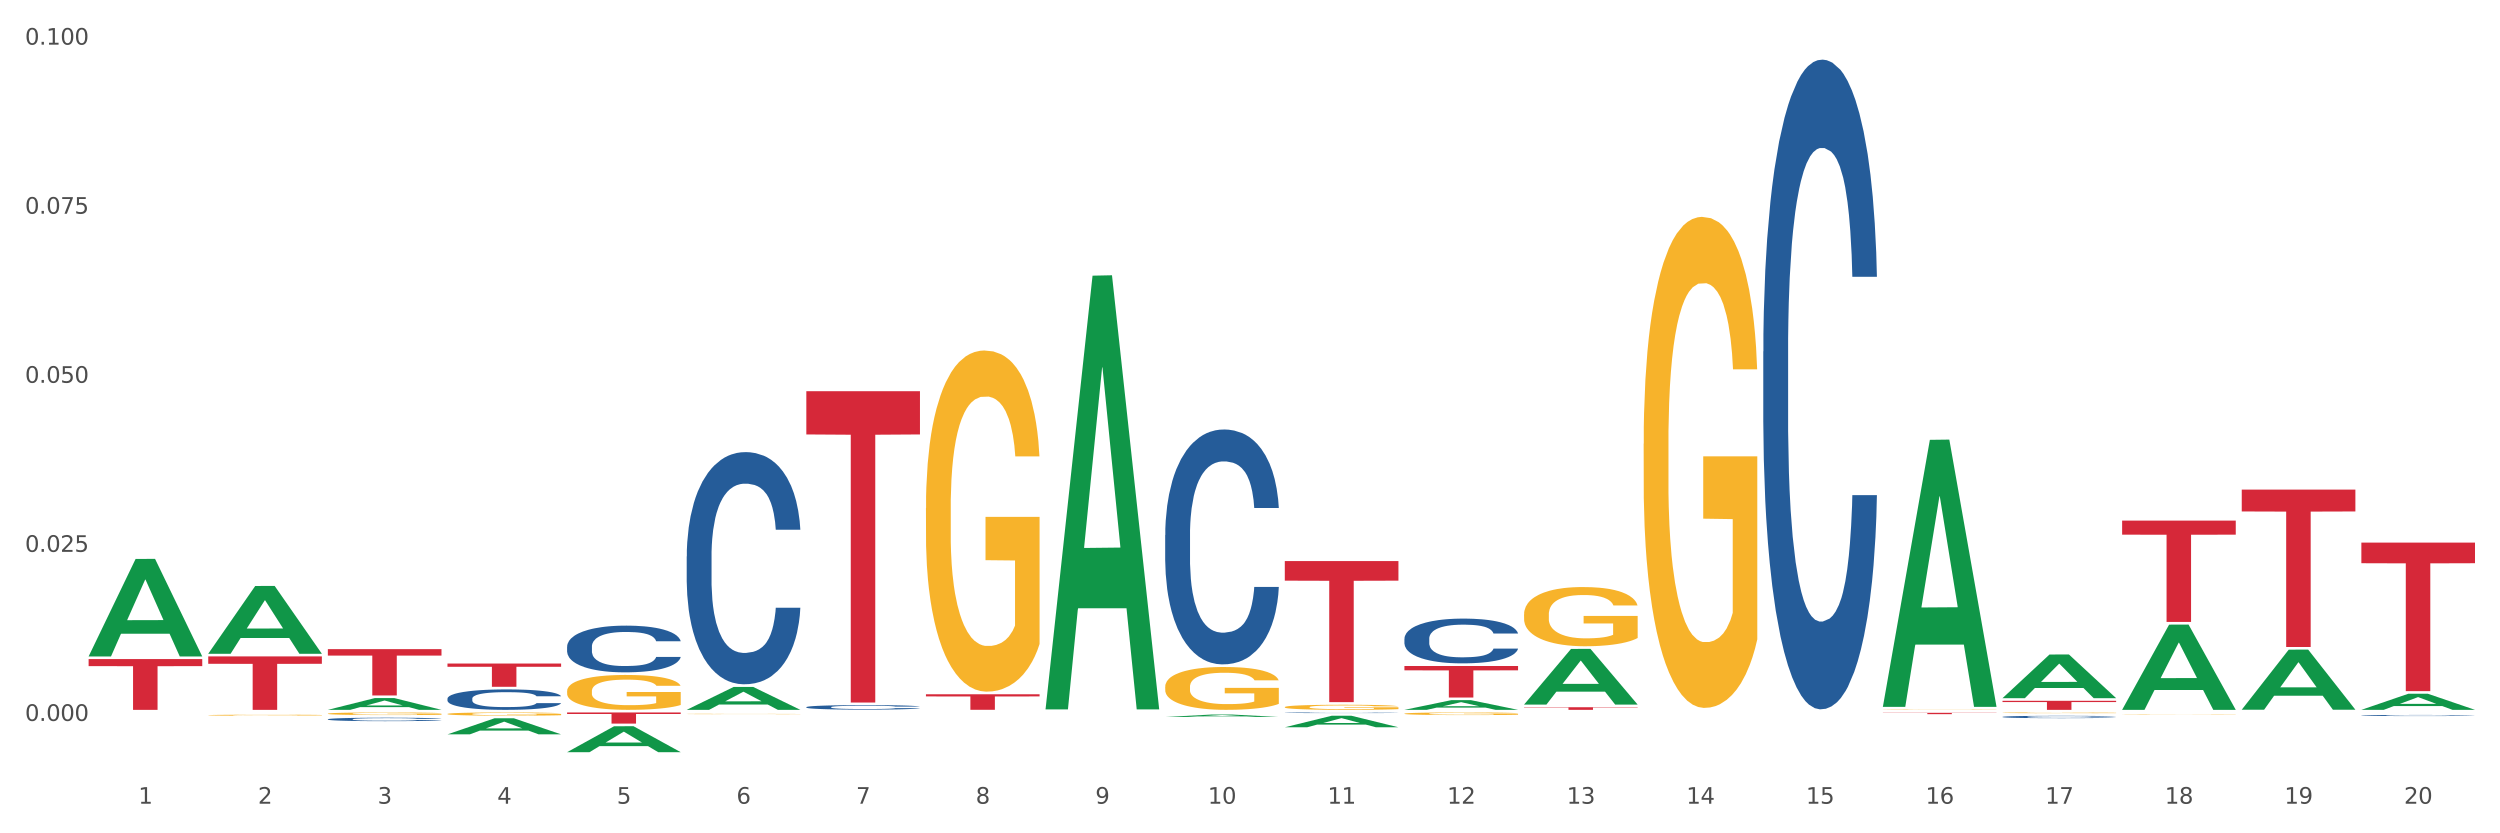 <?xml version="1.0" encoding="utf-8" standalone="no"?>
<!DOCTYPE svg PUBLIC "-//W3C//DTD SVG 1.1//EN"
  "http://www.w3.org/Graphics/SVG/1.1/DTD/svg11.dtd">
<svg xmlns:xlink="http://www.w3.org/1999/xlink" width="1080pt" height="360pt" viewBox="0 0 1080 360" xmlns="http://www.w3.org/2000/svg" version="1.1">
 <rect x="0" y="0" width="1080" height="360" fill="#333333" stroke="none"/>
 <defs>
  <style type="text/css">*{stroke-linejoin: round; stroke-linecap: butt}</style>
 </defs>
 <g id="figure_1">
  <g id="patch_1">
   <path d="M 0 360 
L 1080 360 
L 1080 0 
L 0 0 
z
" style="fill: #ffffff; stroke: #ffffff; stroke-linejoin: miter"/>
  </g>
  <g id="axes_1">
   <g id="matplotlib.axis_1">
    <g id="xtick_1">
     <g id="text_1">
      <!-- 1 -->
      <g style="fill: #4d4d4d" transform="translate(59.775 347.204) scale(0.096 -0.096)">
       <defs>
        <path id="DejaVuSans-31" d="M 794 531 
L 1825 531 
L 1825 4091 
L 703 3866 
L 703 4441 
L 1819 4666 
L 2450 4666 
L 2450 531 
L 3481 531 
L 3481 0 
L 794 0 
L 794 531 
z
" transform="scale(0.016)"/>
       </defs>
       <use xlink:href="#DejaVuSans-31"/>
      </g>
     </g>
    </g>
    <g id="xtick_2">
     <g id="text_2">
      <!-- 2 -->
      <g style="fill: #4d4d4d" transform="translate(111.45 347.204) scale(0.096 -0.096)">
       <defs>
        <path id="DejaVuSans-32" d="M 1228 531 
L 3431 531 
L 3431 0 
L 469 0 
L 469 531 
Q 828 903 1448 1529 
Q 2069 2156 2228 2338 
Q 2531 2678 2651 2914 
Q 2772 3150 2772 3378 
Q 2772 3750 2511 3984 
Q 2250 4219 1831 4219 
Q 1534 4219 1204 4116 
Q 875 4013 500 3803 
L 500 4441 
Q 881 4594 1212 4672 
Q 1544 4750 1819 4750 
Q 2544 4750 2975 4387 
Q 3406 4025 3406 3419 
Q 3406 3131 3298 2873 
Q 3191 2616 2906 2266 
Q 2828 2175 2409 1742 
Q 1991 1309 1228 531 
z
" transform="scale(0.016)"/>
       </defs>
       <use xlink:href="#DejaVuSans-32"/>
      </g>
     </g>
    </g>
    <g id="xtick_3">
     <g id="text_3">
      <!-- 3 -->
      <g style="fill: #4d4d4d" transform="translate(163.125 347.204) scale(0.096 -0.096)">
       <defs>
        <path id="DejaVuSans-33" d="M 2597 2516 
Q 3050 2419 3304 2112 
Q 3559 1806 3559 1356 
Q 3559 666 3084 287 
Q 2609 -91 1734 -91 
Q 1441 -91 1130 -33 
Q 819 25 488 141 
L 488 750 
Q 750 597 1062 519 
Q 1375 441 1716 441 
Q 2309 441 2620 675 
Q 2931 909 2931 1356 
Q 2931 1769 2642 2001 
Q 2353 2234 1838 2234 
L 1294 2234 
L 1294 2753 
L 1863 2753 
Q 2328 2753 2575 2939 
Q 2822 3125 2822 3475 
Q 2822 3834 2567 4026 
Q 2313 4219 1838 4219 
Q 1578 4219 1281 4162 
Q 984 4106 628 3988 
L 628 4550 
Q 988 4650 1302 4700 
Q 1616 4750 1894 4750 
Q 2613 4750 3031 4423 
Q 3450 4097 3450 3541 
Q 3450 3153 3228 2886 
Q 3006 2619 2597 2516 
z
" transform="scale(0.016)"/>
       </defs>
       <use xlink:href="#DejaVuSans-33"/>
      </g>
     </g>
    </g>
    <g id="xtick_4">
     <g id="text_4">
      <!-- 4 -->
      <g style="fill: #4d4d4d" transform="translate(214.8 347.204) scale(0.096 -0.096)">
       <defs>
        <path id="DejaVuSans-34" d="M 2419 4116 
L 825 1625 
L 2419 1625 
L 2419 4116 
z
M 2253 4666 
L 3047 4666 
L 3047 1625 
L 3713 1625 
L 3713 1100 
L 3047 1100 
L 3047 0 
L 2419 0 
L 2419 1100 
L 313 1100 
L 313 1709 
L 2253 4666 
z
" transform="scale(0.016)"/>
       </defs>
       <use xlink:href="#DejaVuSans-34"/>
      </g>
     </g>
    </g>
    <g id="xtick_5">
     <g id="text_5">
      <!-- 5 -->
      <g style="fill: #4d4d4d" transform="translate(266.475 347.204) scale(0.096 -0.096)">
       <defs>
        <path id="DejaVuSans-35" d="M 691 4666 
L 3169 4666 
L 3169 4134 
L 1269 4134 
L 1269 2991 
Q 1406 3038 1543 3061 
Q 1681 3084 1819 3084 
Q 2600 3084 3056 2656 
Q 3513 2228 3513 1497 
Q 3513 744 3044 326 
Q 2575 -91 1722 -91 
Q 1428 -91 1123 -41 
Q 819 9 494 109 
L 494 744 
Q 775 591 1075 516 
Q 1375 441 1709 441 
Q 2250 441 2565 725 
Q 2881 1009 2881 1497 
Q 2881 1984 2565 2268 
Q 2250 2553 1709 2553 
Q 1456 2553 1204 2497 
Q 953 2441 691 2322 
L 691 4666 
z
" transform="scale(0.016)"/>
       </defs>
       <use xlink:href="#DejaVuSans-35"/>
      </g>
     </g>
    </g>
    <g id="xtick_6">
     <g id="text_6">
      <!-- 6 -->
      <g style="fill: #4d4d4d" transform="translate(318.15 347.204) scale(0.096 -0.096)">
       <defs>
        <path id="DejaVuSans-36" d="M 2113 2584 
Q 1688 2584 1439 2293 
Q 1191 2003 1191 1497 
Q 1191 994 1439 701 
Q 1688 409 2113 409 
Q 2538 409 2786 701 
Q 3034 994 3034 1497 
Q 3034 2003 2786 2293 
Q 2538 2584 2113 2584 
z
M 3366 4563 
L 3366 3988 
Q 3128 4100 2886 4159 
Q 2644 4219 2406 4219 
Q 1781 4219 1451 3797 
Q 1122 3375 1075 2522 
Q 1259 2794 1537 2939 
Q 1816 3084 2150 3084 
Q 2853 3084 3261 2657 
Q 3669 2231 3669 1497 
Q 3669 778 3244 343 
Q 2819 -91 2113 -91 
Q 1303 -91 875 529 
Q 447 1150 447 2328 
Q 447 3434 972 4092 
Q 1497 4750 2381 4750 
Q 2619 4750 2861 4703 
Q 3103 4656 3366 4563 
z
" transform="scale(0.016)"/>
       </defs>
       <use xlink:href="#DejaVuSans-36"/>
      </g>
     </g>
    </g>
    <g id="xtick_7">
     <g id="text_7">
      <!-- 7 -->
      <g style="fill: #4d4d4d" transform="translate(369.825 347.204) scale(0.096 -0.096)">
       <defs>
        <path id="DejaVuSans-37" d="M 525 4666 
L 3525 4666 
L 3525 4397 
L 1831 0 
L 1172 0 
L 2766 4134 
L 525 4134 
L 525 4666 
z
" transform="scale(0.016)"/>
       </defs>
       <use xlink:href="#DejaVuSans-37"/>
      </g>
     </g>
    </g>
    <g id="xtick_8">
     <g id="text_8">
      <!-- 8 -->
      <g style="fill: #4d4d4d" transform="translate(421.5 347.204) scale(0.096 -0.096)">
       <defs>
        <path id="DejaVuSans-38" d="M 2034 2216 
Q 1584 2216 1326 1975 
Q 1069 1734 1069 1313 
Q 1069 891 1326 650 
Q 1584 409 2034 409 
Q 2484 409 2743 651 
Q 3003 894 3003 1313 
Q 3003 1734 2745 1975 
Q 2488 2216 2034 2216 
z
M 1403 2484 
Q 997 2584 770 2862 
Q 544 3141 544 3541 
Q 544 4100 942 4425 
Q 1341 4750 2034 4750 
Q 2731 4750 3128 4425 
Q 3525 4100 3525 3541 
Q 3525 3141 3298 2862 
Q 3072 2584 2669 2484 
Q 3125 2378 3379 2068 
Q 3634 1759 3634 1313 
Q 3634 634 3220 271 
Q 2806 -91 2034 -91 
Q 1263 -91 848 271 
Q 434 634 434 1313 
Q 434 1759 690 2068 
Q 947 2378 1403 2484 
z
M 1172 3481 
Q 1172 3119 1398 2916 
Q 1625 2713 2034 2713 
Q 2441 2713 2670 2916 
Q 2900 3119 2900 3481 
Q 2900 3844 2670 4047 
Q 2441 4250 2034 4250 
Q 1625 4250 1398 4047 
Q 1172 3844 1172 3481 
z
" transform="scale(0.016)"/>
       </defs>
       <use xlink:href="#DejaVuSans-38"/>
      </g>
     </g>
    </g>
    <g id="xtick_9">
     <g id="text_9">
      <!-- 9 -->
      <g style="fill: #4d4d4d" transform="translate(473.175 347.204) scale(0.096 -0.096)">
       <defs>
        <path id="DejaVuSans-39" d="M 703 97 
L 703 672 
Q 941 559 1184 500 
Q 1428 441 1663 441 
Q 2288 441 2617 861 
Q 2947 1281 2994 2138 
Q 2813 1869 2534 1725 
Q 2256 1581 1919 1581 
Q 1219 1581 811 2004 
Q 403 2428 403 3163 
Q 403 3881 828 4315 
Q 1253 4750 1959 4750 
Q 2769 4750 3195 4129 
Q 3622 3509 3622 2328 
Q 3622 1225 3098 567 
Q 2575 -91 1691 -91 
Q 1453 -91 1209 -44 
Q 966 3 703 97 
z
M 1959 2075 
Q 2384 2075 2632 2365 
Q 2881 2656 2881 3163 
Q 2881 3666 2632 3958 
Q 2384 4250 1959 4250 
Q 1534 4250 1286 3958 
Q 1038 3666 1038 3163 
Q 1038 2656 1286 2365 
Q 1534 2075 1959 2075 
z
" transform="scale(0.016)"/>
       </defs>
       <use xlink:href="#DejaVuSans-39"/>
      </g>
     </g>
    </g>
    <g id="xtick_10">
     <g id="text_10">
      <!-- 10 -->
      <g style="fill: #4d4d4d" transform="translate(521.796 347.204) scale(0.096 -0.096)">
       <defs>
        <path id="DejaVuSans-30" d="M 2034 4250 
Q 1547 4250 1301 3770 
Q 1056 3291 1056 2328 
Q 1056 1369 1301 889 
Q 1547 409 2034 409 
Q 2525 409 2770 889 
Q 3016 1369 3016 2328 
Q 3016 3291 2770 3770 
Q 2525 4250 2034 4250 
z
M 2034 4750 
Q 2819 4750 3233 4129 
Q 3647 3509 3647 2328 
Q 3647 1150 3233 529 
Q 2819 -91 2034 -91 
Q 1250 -91 836 529 
Q 422 1150 422 2328 
Q 422 3509 836 4129 
Q 1250 4750 2034 4750 
z
" transform="scale(0.016)"/>
       </defs>
       <use xlink:href="#DejaVuSans-31"/>
       <use xlink:href="#DejaVuSans-30" transform="translate(63.623 0)"/>
      </g>
     </g>
    </g>
    <g id="xtick_11">
     <g id="text_11">
      <!-- 11 -->
      <g style="fill: #4d4d4d" transform="translate(573.471 347.204) scale(0.096 -0.096)">
       <use xlink:href="#DejaVuSans-31"/>
       <use xlink:href="#DejaVuSans-31" transform="translate(63.623 0)"/>
      </g>
     </g>
    </g>
    <g id="xtick_12">
     <g id="text_12">
      <!-- 12 -->
      <g style="fill: #4d4d4d" transform="translate(625.146 347.204) scale(0.096 -0.096)">
       <use xlink:href="#DejaVuSans-31"/>
       <use xlink:href="#DejaVuSans-32" transform="translate(63.623 0)"/>
      </g>
     </g>
    </g>
    <g id="xtick_13">
     <g id="text_13">
      <!-- 13 -->
      <g style="fill: #4d4d4d" transform="translate(676.821 347.204) scale(0.096 -0.096)">
       <use xlink:href="#DejaVuSans-31"/>
       <use xlink:href="#DejaVuSans-33" transform="translate(63.623 0)"/>
      </g>
     </g>
    </g>
    <g id="xtick_14">
     <g id="text_14">
      <!-- 14 -->
      <g style="fill: #4d4d4d" transform="translate(728.496 347.204) scale(0.096 -0.096)">
       <use xlink:href="#DejaVuSans-31"/>
       <use xlink:href="#DejaVuSans-34" transform="translate(63.623 0)"/>
      </g>
     </g>
    </g>
    <g id="xtick_15">
     <g id="text_15">
      <!-- 15 -->
      <g style="fill: #4d4d4d" transform="translate(780.171 347.204) scale(0.096 -0.096)">
       <use xlink:href="#DejaVuSans-31"/>
       <use xlink:href="#DejaVuSans-35" transform="translate(63.623 0)"/>
      </g>
     </g>
    </g>
    <g id="xtick_16">
     <g id="text_16">
      <!-- 16 -->
      <g style="fill: #4d4d4d" transform="translate(831.846 347.204) scale(0.096 -0.096)">
       <use xlink:href="#DejaVuSans-31"/>
       <use xlink:href="#DejaVuSans-36" transform="translate(63.623 0)"/>
      </g>
     </g>
    </g>
    <g id="xtick_17">
     <g id="text_17">
      <!-- 17 -->
      <g style="fill: #4d4d4d" transform="translate(883.521 347.204) scale(0.096 -0.096)">
       <use xlink:href="#DejaVuSans-31"/>
       <use xlink:href="#DejaVuSans-37" transform="translate(63.623 0)"/>
      </g>
     </g>
    </g>
    <g id="xtick_18">
     <g id="text_18">
      <!-- 18 -->
      <g style="fill: #4d4d4d" transform="translate(935.196 347.204) scale(0.096 -0.096)">
       <use xlink:href="#DejaVuSans-31"/>
       <use xlink:href="#DejaVuSans-38" transform="translate(63.623 0)"/>
      </g>
     </g>
    </g>
    <g id="xtick_19">
     <g id="text_19">
      <!-- 19 -->
      <g style="fill: #4d4d4d" transform="translate(986.871 347.204) scale(0.096 -0.096)">
       <use xlink:href="#DejaVuSans-31"/>
       <use xlink:href="#DejaVuSans-39" transform="translate(63.623 0)"/>
      </g>
     </g>
    </g>
    <g id="xtick_20">
     <g id="text_20">
      <!-- 20 -->
      <g style="fill: #4d4d4d" transform="translate(1038.546 347.204) scale(0.096 -0.096)">
       <use xlink:href="#DejaVuSans-32"/>
       <use xlink:href="#DejaVuSans-30" transform="translate(63.623 0)"/>
      </g>
     </g>
    </g>
    <g id="xtick_21"/>
    <g id="xtick_22"/>
    <g id="xtick_23"/>
    <g id="xtick_24"/>
    <g id="xtick_25"/>
    <g id="xtick_26"/>
    <g id="xtick_27"/>
    <g id="xtick_28"/>
    <g id="xtick_29"/>
    <g id="xtick_30"/>
    <g id="xtick_31"/>
    <g id="xtick_32"/>
    <g id="xtick_33"/>
    <g id="xtick_34"/>
    <g id="xtick_35"/>
    <g id="xtick_36"/>
    <g id="xtick_37"/>
    <g id="xtick_38"/>
    <g id="xtick_39"/>
   </g>
   <g id="matplotlib.axis_2">
    <g id="ytick_1">
     <g id="text_21">
      <!-- 0.000 -->
      <g style="fill: #4d4d4d" transform="translate(10.8 311.429) scale(0.096 -0.096)">
       <defs>
        <path id="DejaVuSans-2e" d="M 684 794 
L 1344 794 
L 1344 0 
L 684 0 
L 684 794 
z
" transform="scale(0.016)"/>
       </defs>
       <use xlink:href="#DejaVuSans-30"/>
       <use xlink:href="#DejaVuSans-2e" transform="translate(63.623 0)"/>
       <use xlink:href="#DejaVuSans-30" transform="translate(95.41 0)"/>
       <use xlink:href="#DejaVuSans-30" transform="translate(159.033 0)"/>
       <use xlink:href="#DejaVuSans-30" transform="translate(222.656 0)"/>
      </g>
     </g>
    </g>
    <g id="ytick_2">
     <g id="text_22">
      <!-- 0.025 -->
      <g style="fill: #4d4d4d" transform="translate(10.8 238.395) scale(0.096 -0.096)">
       <use xlink:href="#DejaVuSans-30"/>
       <use xlink:href="#DejaVuSans-2e" transform="translate(63.623 0)"/>
       <use xlink:href="#DejaVuSans-30" transform="translate(95.41 0)"/>
       <use xlink:href="#DejaVuSans-32" transform="translate(159.033 0)"/>
       <use xlink:href="#DejaVuSans-35" transform="translate(222.656 0)"/>
      </g>
     </g>
    </g>
    <g id="ytick_3">
     <g id="text_23">
      <!-- 0.050 -->
      <g style="fill: #4d4d4d" transform="translate(10.8 165.36) scale(0.096 -0.096)">
       <use xlink:href="#DejaVuSans-30"/>
       <use xlink:href="#DejaVuSans-2e" transform="translate(63.623 0)"/>
       <use xlink:href="#DejaVuSans-30" transform="translate(95.41 0)"/>
       <use xlink:href="#DejaVuSans-35" transform="translate(159.033 0)"/>
       <use xlink:href="#DejaVuSans-30" transform="translate(222.656 0)"/>
      </g>
     </g>
    </g>
    <g id="ytick_4">
     <g id="text_24">
      <!-- 0.075 -->
      <g style="fill: #4d4d4d" transform="translate(10.8 92.326) scale(0.096 -0.096)">
       <use xlink:href="#DejaVuSans-30"/>
       <use xlink:href="#DejaVuSans-2e" transform="translate(63.623 0)"/>
       <use xlink:href="#DejaVuSans-30" transform="translate(95.41 0)"/>
       <use xlink:href="#DejaVuSans-37" transform="translate(159.033 0)"/>
       <use xlink:href="#DejaVuSans-35" transform="translate(222.656 0)"/>
      </g>
     </g>
    </g>
    <g id="ytick_5">
     <g id="text_25">
      <!-- 0.100 -->
      <g style="fill: #4d4d4d" transform="translate(10.8 19.291) scale(0.096 -0.096)">
       <use xlink:href="#DejaVuSans-30"/>
       <use xlink:href="#DejaVuSans-2e" transform="translate(63.623 0)"/>
       <use xlink:href="#DejaVuSans-31" transform="translate(95.41 0)"/>
       <use xlink:href="#DejaVuSans-30" transform="translate(159.033 0)"/>
       <use xlink:href="#DejaVuSans-30" transform="translate(222.656 0)"/>
      </g>
     </g>
    </g>
    <g id="ytick_6"/>
    <g id="ytick_7"/>
    <g id="ytick_8"/>
    <g id="ytick_9"/>
   </g>
   <g id="PolyCollection_1">
    <path d="M 38.283 283.517 
L 38.334 283.477 
L 58.577 241.468 
L 66.979 241.428 
L 87.374 283.596 
L 77.657 283.596 
L 73.254 273.777 
L 52.352 273.777 
L 52.201 273.935 
L 47.949 283.596 
L 38.283 283.596 
L 38.283 283.517 
L 54.984 267.917 
L 70.623 267.877 
L 62.879 250.416 
L 62.778 250.337 
L 62.677 250.456 
L 54.934 267.877 
L 54.984 267.917 
L 38.283 283.517 
z
" clip-path="url(#p220500a2ff)" style="fill: #109648"/>
    <path d="M 813.409 306.565 
L 813.467 306.565 
L 813.467 306.559 
L 813.582 306.555 
L 814.162 306.543 
L 815.031 306.534 
L 815.669 306.529 
L 816.307 306.525 
L 817.06 306.521 
L 817.987 306.517 
L 819.668 306.511 
L 820.711 306.508 
L 821.986 306.504 
L 824.305 306.499 
L 825.986 306.497 
L 827.724 306.494 
L 830.564 306.492 
L 832.419 306.491 
L 834.39 306.49 
L 836.766 306.489 
L 838.563 306.489 
L 842.504 306.489 
L 845.866 306.491 
L 847.488 306.492 
L 849.575 306.494 
L 850.676 306.495 
L 852.473 306.497 
L 854.328 306.5 
L 855.603 306.503 
L 857.515 306.508 
L 858.964 306.513 
L 860.297 306.52 
L 860.993 306.524 
L 861.515 306.528 
L 861.978 306.533 
L 862.442 306.54 
L 852.009 306.54 
L 851.604 306.535 
L 850.966 306.53 
L 850.039 306.525 
L 849.227 306.522 
L 847.836 306.518 
L 846.561 306.516 
L 845.228 306.514 
L 843.605 306.512 
L 842.33 306.512 
L 840.533 306.511 
L 836.998 306.511 
L 834.622 306.512 
L 832.999 306.514 
L 831.955 306.515 
L 831.028 306.517 
L 829.985 306.519 
L 828.768 306.522 
L 827.898 306.525 
L 827.029 306.529 
L 826.333 306.532 
L 825.696 306.536 
L 825.174 306.541 
L 824.769 306.546 
L 824.421 306.551 
L 824.131 306.561 
L 824.131 306.581 
L 824.247 306.586 
L 824.537 306.592 
L 824.884 306.597 
L 825.464 306.602 
L 825.986 306.606 
L 826.971 306.612 
L 828.072 306.616 
L 828.942 306.619 
L 829.811 306.621 
L 831.318 306.625 
L 832.999 306.627 
L 834.448 306.629 
L 836.418 306.631 
L 837.751 306.631 
L 838.911 306.631 
L 841.751 306.631 
L 843.779 306.631 
L 846.039 306.63 
L 847.778 306.629 
L 849.227 306.627 
L 850.85 306.624 
L 851.893 306.622 
L 851.893 306.59 
L 839.142 306.59 
L 839.142 306.569 
L 862.5 306.569 
L 862.5 306.631 
L 861.515 306.634 
L 860.413 306.637 
L 859.254 306.639 
L 857.515 306.642 
L 855.429 306.645 
L 853.574 306.647 
L 851.604 306.649 
L 849.285 306.651 
L 846.271 306.652 
L 844.417 306.653 
L 842.098 306.653 
L 839.374 306.654 
L 836.998 306.653 
L 834.68 306.652 
L 832.245 306.651 
L 829.869 306.649 
L 828.072 306.647 
L 826.275 306.645 
L 824.363 306.642 
L 822.856 306.639 
L 821.697 306.636 
L 820.422 306.632 
L 819.031 306.628 
L 817.987 306.624 
L 817.06 306.62 
L 816.075 306.614 
L 815.379 306.61 
L 814.684 306.604 
L 814.278 306.599 
L 813.814 306.593 
L 813.467 306.583 
L 813.409 306.565 
z
" clip-path="url(#p220500a2ff)" style="fill: #f7b32b"/>
    <path d="M 865.084 307.93 
L 865.142 307.93 
L 865.142 307.919 
L 865.257 307.91 
L 865.837 307.888 
L 866.706 307.87 
L 867.344 307.86 
L 867.982 307.852 
L 868.735 307.844 
L 869.662 307.836 
L 871.343 307.824 
L 872.386 307.818 
L 873.662 307.812 
L 875.98 307.802 
L 877.661 307.797 
L 879.399 307.792 
L 882.239 307.787 
L 884.094 307.785 
L 886.065 307.783 
L 888.441 307.782 
L 890.238 307.782 
L 894.179 307.783 
L 897.541 307.785 
L 899.164 307.787 
L 901.25 307.791 
L 902.351 307.793 
L 904.148 307.798 
L 906.003 307.804 
L 907.278 307.809 
L 909.19 307.819 
L 910.639 307.829 
L 911.972 307.841 
L 912.668 307.85 
L 913.19 307.858 
L 913.653 307.867 
L 914.117 307.881 
L 903.684 307.881 
L 903.279 307.871 
L 902.641 307.861 
L 901.714 307.852 
L 900.902 307.846 
L 899.511 307.839 
L 898.236 307.834 
L 896.903 307.831 
L 895.28 307.828 
L 894.005 307.826 
L 892.208 307.825 
L 888.673 307.825 
L 886.297 307.828 
L 884.674 307.831 
L 883.63 307.833 
L 882.703 307.836 
L 881.66 307.84 
L 880.443 307.846 
L 879.573 307.852 
L 878.704 307.859 
L 878.008 307.866 
L 877.371 307.874 
L 876.849 307.883 
L 876.444 307.892 
L 876.096 307.903 
L 875.806 307.922 
L 875.806 307.962 
L 875.922 307.971 
L 876.212 307.983 
L 876.559 307.992 
L 877.139 308.003 
L 877.661 308.011 
L 878.646 308.021 
L 879.747 308.03 
L 880.617 308.035 
L 881.486 308.04 
L 882.993 308.047 
L 884.674 308.052 
L 886.123 308.055 
L 888.093 308.058 
L 889.426 308.059 
L 890.586 308.06 
L 893.426 308.06 
L 895.454 308.059 
L 897.715 308.057 
L 899.453 308.054 
L 900.902 308.051 
L 902.525 308.046 
L 903.568 308.041 
L 903.568 307.979 
L 890.817 307.979 
L 890.817 307.938 
L 914.175 307.938 
L 914.175 308.058 
L 913.19 308.064 
L 912.088 308.07 
L 910.929 308.075 
L 909.19 308.081 
L 907.104 308.087 
L 905.249 308.091 
L 903.279 308.094 
L 900.96 308.098 
L 897.946 308.101 
L 896.092 308.102 
L 893.773 308.103 
L 891.049 308.103 
L 888.673 308.102 
L 886.355 308.101 
L 883.92 308.098 
L 881.544 308.094 
L 879.747 308.091 
L 877.951 308.086 
L 876.038 308.08 
L 874.531 308.074 
L 873.372 308.069 
L 872.097 308.062 
L 870.706 308.053 
L 869.662 308.045 
L 868.735 308.037 
L 867.75 308.026 
L 867.054 308.017 
L 866.359 308.006 
L 865.953 307.997 
L 865.489 307.984 
L 865.142 307.966 
L 865.084 307.93 
z
" clip-path="url(#p220500a2ff)" style="fill: #f7b32b"/>
    <path d="M 916.759 308.603 
L 916.817 308.602 
L 916.817 308.597 
L 916.933 308.593 
L 917.512 308.583 
L 918.381 308.574 
L 919.019 308.569 
L 919.657 308.565 
L 920.41 308.562 
L 921.337 308.558 
L 923.018 308.552 
L 924.061 308.549 
L 925.337 308.546 
L 927.655 308.542 
L 929.336 308.539 
L 931.075 308.537 
L 933.915 308.534 
L 935.769 308.533 
L 937.74 308.532 
L 940.116 308.532 
L 941.913 308.532 
L 945.854 308.532 
L 949.216 308.533 
L 950.839 308.534 
L 952.925 308.536 
L 954.026 308.537 
L 955.823 308.539 
L 957.678 308.542 
L 958.953 308.545 
L 960.865 308.55 
L 962.314 308.554 
L 963.647 308.56 
L 964.343 308.564 
L 964.865 308.568 
L 965.328 308.572 
L 965.792 308.579 
L 955.359 308.579 
L 954.954 308.574 
L 954.316 308.57 
L 953.389 308.565 
L 952.577 308.563 
L 951.186 308.559 
L 949.911 308.557 
L 948.578 308.555 
L 946.955 308.554 
L 945.68 308.553 
L 943.883 308.552 
L 940.348 308.553 
L 937.972 308.554 
L 936.349 308.555 
L 935.306 308.556 
L 934.378 308.558 
L 933.335 308.56 
L 932.118 308.563 
L 931.248 308.565 
L 930.379 308.569 
L 929.683 308.572 
L 929.046 308.576 
L 928.524 308.58 
L 928.119 308.585 
L 927.771 308.59 
L 927.481 308.599 
L 927.481 308.618 
L 927.597 308.622 
L 927.887 308.628 
L 928.235 308.632 
L 928.814 308.637 
L 929.336 308.641 
L 930.321 308.646 
L 931.422 308.65 
L 932.292 308.653 
L 933.161 308.655 
L 934.668 308.658 
L 936.349 308.661 
L 937.798 308.662 
L 939.768 308.664 
L 941.101 308.664 
L 942.261 308.664 
L 945.101 308.664 
L 947.129 308.664 
L 949.39 308.663 
L 951.128 308.662 
L 952.577 308.66 
L 954.2 308.658 
L 955.243 308.655 
L 955.243 308.626 
L 942.492 308.626 
L 942.492 308.606 
L 965.85 308.606 
L 965.85 308.664 
L 964.865 308.666 
L 963.763 308.669 
L 962.604 308.671 
L 960.865 308.674 
L 958.779 308.677 
L 956.924 308.679 
L 954.954 308.681 
L 952.635 308.682 
L 949.621 308.684 
L 947.767 308.684 
L 945.448 308.685 
L 942.724 308.685 
L 940.348 308.685 
L 938.03 308.684 
L 935.595 308.683 
L 933.219 308.681 
L 931.422 308.679 
L 929.626 308.677 
L 927.713 308.674 
L 926.206 308.671 
L 925.047 308.669 
L 923.772 308.665 
L 922.381 308.661 
L 921.337 308.657 
L 920.41 308.653 
L 919.425 308.648 
L 918.729 308.644 
L 918.034 308.639 
L 917.628 308.635 
L 917.164 308.628 
L 916.817 308.619 
L 916.759 308.603 
z
" clip-path="url(#p220500a2ff)" style="fill: #f7b32b"/>
    <path d="M 38.283 284.724 
L 87.374 284.724 
L 87.374 287.771 
L 68.063 287.792 
L 68.063 306.654 
L 57.477 306.654 
L 57.477 287.792 
L 38.283 287.771 
L 38.283 284.744 
L 38.283 284.724 
z
" clip-path="url(#p220500a2ff)" style="fill: #d62839"/>
    <path d="M 89.958 283.556 
L 139.049 283.556 
L 139.049 286.765 
L 119.739 286.787 
L 119.739 306.654 
L 109.152 306.654 
L 109.152 286.787 
L 89.958 286.765 
L 89.958 283.577 
L 89.958 283.556 
z
" clip-path="url(#p220500a2ff)" style="fill: #d62839"/>
    <path d="M 141.633 280.425 
L 190.724 280.425 
L 190.724 283.206 
L 171.414 283.225 
L 171.414 300.436 
L 160.828 300.436 
L 160.828 283.225 
L 141.633 283.206 
L 141.633 280.444 
L 141.633 280.425 
z
" clip-path="url(#p220500a2ff)" style="fill: #d62839"/>
    <path d="M 193.308 286.656 
L 242.399 286.656 
L 242.399 288.051 
L 223.089 288.061 
L 223.089 296.695 
L 212.503 296.695 
L 212.503 288.061 
L 193.308 288.051 
L 193.308 286.666 
L 193.308 286.656 
z
" clip-path="url(#p220500a2ff)" style="fill: #d62839"/>
    <path d="M 710.058 191.711 
L 710.116 191.517 
L 710.116 184.542 
L 710.232 178.537 
L 710.812 164.007 
L 711.681 151.995 
L 712.319 145.602 
L 712.956 140.371 
L 713.71 135.14 
L 714.637 129.716 
L 716.318 121.773 
L 717.361 117.704 
L 718.636 113.442 
L 720.955 107.243 
L 722.636 103.755 
L 724.374 100.849 
L 727.214 97.362 
L 729.069 95.812 
L 731.04 94.65 
L 733.416 93.875 
L 735.213 93.681 
L 739.154 94.262 
L 742.516 96.006 
L 744.138 97.362 
L 746.225 99.687 
L 747.326 101.237 
L 749.123 104.337 
L 750.978 108.405 
L 752.253 111.892 
L 754.165 118.479 
L 755.614 125.066 
L 756.947 133.203 
L 757.643 138.821 
L 758.164 144.052 
L 758.628 150.058 
L 759.092 159.551 
L 748.659 159.551 
L 748.253 152.77 
L 747.616 146.377 
L 746.689 140.177 
L 745.877 136.303 
L 744.486 131.459 
L 743.211 128.36 
L 741.878 126.035 
L 740.255 124.097 
L 738.98 123.129 
L 737.183 122.354 
L 733.648 122.548 
L 731.271 124.097 
L 729.649 126.035 
L 728.605 127.778 
L 727.678 129.716 
L 726.635 132.428 
L 725.418 136.496 
L 724.548 140.177 
L 723.679 144.827 
L 722.983 149.477 
L 722.346 154.901 
L 721.824 160.713 
L 721.418 166.719 
L 721.071 174.081 
L 720.781 186.286 
L 720.781 212.828 
L 720.897 218.833 
L 721.187 226.776 
L 721.534 232.782 
L 722.114 239.95 
L 722.636 244.794 
L 723.621 251.768 
L 724.722 257.58 
L 725.592 261.261 
L 726.461 264.361 
L 727.968 268.623 
L 729.649 272.11 
L 731.098 274.241 
L 733.068 276.179 
L 734.401 276.954 
L 735.56 277.341 
L 738.4 277.341 
L 740.429 276.76 
L 742.689 275.404 
L 744.428 273.66 
L 745.877 271.529 
L 747.5 268.042 
L 748.543 264.748 
L 748.543 224.258 
L 735.792 224.064 
L 735.792 197.135 
L 759.15 197.135 
L 759.15 276.179 
L 758.164 280.247 
L 757.063 283.928 
L 755.904 287.221 
L 754.165 291.29 
L 752.079 295.165 
L 750.224 297.877 
L 748.253 300.202 
L 745.935 302.333 
L 742.921 304.27 
L 741.067 305.045 
L 738.748 305.626 
L 736.024 305.82 
L 733.648 305.432 
L 731.329 304.464 
L 728.895 302.72 
L 726.519 300.202 
L 724.722 297.683 
L 722.925 294.583 
L 721.013 290.515 
L 719.506 286.64 
L 718.347 283.153 
L 717.072 278.697 
L 715.681 272.885 
L 714.637 267.654 
L 713.71 262.23 
L 712.725 255.255 
L 712.029 249.25 
L 711.334 241.694 
L 710.928 236.076 
L 710.464 227.358 
L 710.116 215.152 
L 710.058 191.711 
z
" clip-path="url(#p220500a2ff)" style="fill: #f7b32b"/>
    <path d="M 244.983 307.782 
L 294.074 307.782 
L 294.074 308.451 
L 274.764 308.456 
L 274.764 312.6 
L 264.178 312.6 
L 264.178 308.456 
L 244.983 308.451 
L 244.983 307.786 
L 244.983 307.782 
z
" clip-path="url(#p220500a2ff)" style="fill: #d62839"/>
    <path d="M 400.008 299.925 
L 449.1 299.925 
L 449.1 300.858 
L 429.789 300.864 
L 429.789 306.64 
L 419.203 306.64 
L 419.203 300.864 
L 400.008 300.858 
L 400.008 299.931 
L 400.008 299.925 
z
" clip-path="url(#p220500a2ff)" style="fill: #d62839"/>
    <path d="M 555.033 242.376 
L 604.125 242.376 
L 604.125 250.846 
L 584.814 250.904 
L 584.814 303.328 
L 574.228 303.328 
L 574.228 250.904 
L 555.033 250.846 
L 555.033 242.433 
L 555.033 242.376 
z
" clip-path="url(#p220500a2ff)" style="fill: #d62839"/>
    <path d="M 606.708 287.7 
L 655.8 287.7 
L 655.8 289.594 
L 636.489 289.606 
L 636.489 301.327 
L 625.903 301.327 
L 625.903 289.606 
L 606.708 289.594 
L 606.708 287.713 
L 606.708 287.7 
z
" clip-path="url(#p220500a2ff)" style="fill: #d62839"/>
    <path d="M 658.383 305.525 
L 707.475 305.525 
L 707.475 305.682 
L 688.164 305.683 
L 688.164 306.654 
L 677.578 306.654 
L 677.578 305.683 
L 658.383 305.682 
L 658.383 305.526 
L 658.383 305.525 
z
" clip-path="url(#p220500a2ff)" style="fill: #d62839"/>
    <path d="M 193.308 301.791 
L 193.366 301.783 
L 193.366 301.557 
L 193.54 301.25 
L 194.179 300.686 
L 194.991 300.258 
L 196.384 299.758 
L 197.138 299.549 
L 198.124 299.315 
L 200.155 298.936 
L 202.476 298.613 
L 204.101 298.436 
L 205.32 298.323 
L 208.047 298.121 
L 209.614 298.032 
L 211.239 297.96 
L 212.631 297.912 
L 214.952 297.855 
L 216.809 297.831 
L 218.956 297.823 
L 220.755 297.831 
L 223.134 297.863 
L 226.616 297.96 
L 227.951 298.016 
L 229.749 298.113 
L 231.606 298.242 
L 233.115 298.371 
L 234.856 298.557 
L 236.655 298.799 
L 238.395 299.105 
L 239.614 299.387 
L 240.601 299.686 
L 241.471 300.049 
L 242.109 300.444 
L 242.399 300.774 
L 231.78 300.774 
L 231.49 300.476 
L 230.91 300.153 
L 230.33 299.936 
L 229.691 299.758 
L 228.705 299.557 
L 227.834 299.428 
L 226.384 299.274 
L 225.049 299.178 
L 223.947 299.121 
L 222.612 299.073 
L 219.769 299.024 
L 217.738 299.024 
L 216.461 299.041 
L 214.894 299.081 
L 213.56 299.137 
L 211.993 299.234 
L 210.774 299.339 
L 209.556 299.476 
L 208.859 299.573 
L 207.815 299.75 
L 207.119 299.895 
L 206.19 300.145 
L 205.668 300.323 
L 204.74 300.783 
L 204.333 301.121 
L 204.159 301.355 
L 204.043 301.613 
L 204.043 302.871 
L 204.391 303.436 
L 204.682 303.678 
L 205.146 303.952 
L 206.016 304.307 
L 207.293 304.654 
L 208.627 304.904 
L 209.73 305.057 
L 210.774 305.17 
L 211.819 305.258 
L 213.095 305.339 
L 214.14 305.387 
L 215.707 305.436 
L 217.564 305.46 
L 219.014 305.46 
L 221.974 305.42 
L 223.308 305.379 
L 224.585 305.323 
L 225.978 305.234 
L 227.08 305.137 
L 227.718 305.065 
L 228.763 304.912 
L 229.575 304.75 
L 230.272 304.565 
L 230.736 304.404 
L 231.258 304.162 
L 231.664 303.887 
L 231.78 303.742 
L 242.399 303.742 
L 242.167 304.033 
L 241.761 304.315 
L 240.949 304.694 
L 240.31 304.912 
L 239.324 305.178 
L 238.279 305.404 
L 236.829 305.654 
L 235.494 305.839 
L 234.101 306 
L 232.593 306.145 
L 229.865 306.347 
L 228.879 306.404 
L 226.79 306.5 
L 225.165 306.557 
L 222.786 306.613 
L 220.349 306.645 
L 217.796 306.654 
L 215.533 306.637 
L 213.037 306.589 
L 211.471 306.541 
L 209.73 306.468 
L 207.699 306.355 
L 205.784 306.218 
L 203.985 306.057 
L 202.302 305.871 
L 200.736 305.662 
L 198.705 305.315 
L 197.196 304.976 
L 196.093 304.662 
L 195.339 304.395 
L 194.585 304.057 
L 194.179 303.823 
L 193.54 303.258 
L 193.308 302.734 
L 193.308 301.791 
z
" clip-path="url(#p220500a2ff)" style="fill: #255c99"/>
    <path d="M 865.084 302.743 
L 914.175 302.743 
L 914.175 303.286 
L 894.864 303.29 
L 894.864 306.654 
L 884.278 306.654 
L 884.278 303.29 
L 865.084 303.286 
L 865.084 302.747 
L 865.084 302.743 
z
" clip-path="url(#p220500a2ff)" style="fill: #d62839"/>
    <path d="M 916.759 224.888 
L 965.85 224.888 
L 965.85 230.974 
L 946.539 231.016 
L 946.539 268.683 
L 935.953 268.683 
L 935.953 231.016 
L 916.759 230.974 
L 916.759 224.93 
L 916.759 224.888 
z
" clip-path="url(#p220500a2ff)" style="fill: #d62839"/>
    <path d="M 348.333 168.989 
L 397.425 168.989 
L 397.425 187.679 
L 378.114 187.805 
L 378.114 303.48 
L 367.528 303.48 
L 367.528 187.805 
L 348.333 187.679 
L 348.333 169.115 
L 348.333 168.989 
z
" clip-path="url(#p220500a2ff)" style="fill: #d62839"/>
    <path d="M 968.434 211.5 
L 1017.525 211.5 
L 1017.525 220.95 
L 998.214 221.014 
L 998.214 279.498 
L 987.628 279.498 
L 987.628 221.014 
L 968.434 220.95 
L 968.434 211.564 
L 968.434 211.5 
z
" clip-path="url(#p220500a2ff)" style="fill: #d62839"/>
    <path d="M 658.383 265.425 
L 658.441 265.402 
L 658.441 264.561 
L 658.557 263.837 
L 659.137 262.085 
L 660.006 260.637 
L 660.644 259.867 
L 661.281 259.236 
L 662.035 258.605 
L 662.962 257.951 
L 664.643 256.994 
L 665.686 256.503 
L 666.961 255.989 
L 669.28 255.242 
L 670.961 254.821 
L 672.699 254.471 
L 675.539 254.051 
L 677.394 253.864 
L 679.365 253.724 
L 681.741 253.63 
L 683.538 253.607 
L 687.479 253.677 
L 690.841 253.887 
L 692.463 254.051 
L 694.55 254.331 
L 695.651 254.518 
L 697.448 254.891 
L 699.303 255.382 
L 700.578 255.802 
L 702.49 256.597 
L 703.939 257.391 
L 705.272 258.372 
L 705.968 259.049 
L 706.489 259.68 
L 706.953 260.404 
L 707.417 261.548 
L 696.984 261.548 
L 696.578 260.731 
L 695.941 259.96 
L 695.014 259.213 
L 694.202 258.745 
L 692.811 258.161 
L 691.536 257.788 
L 690.203 257.507 
L 688.58 257.274 
L 687.305 257.157 
L 685.508 257.064 
L 681.973 257.087 
L 679.596 257.274 
L 677.974 257.507 
L 676.93 257.718 
L 676.003 257.951 
L 674.96 258.278 
L 673.743 258.769 
L 672.873 259.213 
L 672.004 259.773 
L 671.308 260.334 
L 670.671 260.988 
L 670.149 261.688 
L 669.743 262.412 
L 669.396 263.3 
L 669.106 264.771 
L 669.106 267.971 
L 669.222 268.695 
L 669.512 269.653 
L 669.859 270.377 
L 670.439 271.241 
L 670.961 271.825 
L 671.946 272.666 
L 673.047 273.367 
L 673.916 273.811 
L 674.786 274.184 
L 676.293 274.698 
L 677.974 275.119 
L 679.423 275.376 
L 681.393 275.609 
L 682.726 275.703 
L 683.885 275.749 
L 686.725 275.749 
L 688.754 275.679 
L 691.014 275.516 
L 692.753 275.305 
L 694.202 275.049 
L 695.825 274.628 
L 696.868 274.231 
L 696.868 269.349 
L 684.117 269.326 
L 684.117 266.079 
L 707.475 266.079 
L 707.475 275.609 
L 706.489 276.1 
L 705.388 276.543 
L 704.229 276.94 
L 702.49 277.431 
L 700.404 277.898 
L 698.549 278.225 
L 696.578 278.505 
L 694.26 278.762 
L 691.246 278.996 
L 689.392 279.089 
L 687.073 279.159 
L 684.349 279.183 
L 681.973 279.136 
L 679.654 279.019 
L 677.22 278.809 
L 674.844 278.505 
L 673.047 278.202 
L 671.25 277.828 
L 669.338 277.338 
L 667.831 276.87 
L 666.672 276.45 
L 665.396 275.913 
L 664.005 275.212 
L 662.962 274.581 
L 662.035 273.927 
L 661.05 273.087 
L 660.354 272.363 
L 659.659 271.452 
L 659.253 270.774 
L 658.789 269.723 
L 658.441 268.252 
L 658.383 265.425 
z
" clip-path="url(#p220500a2ff)" style="fill: #f7b32b"/>
    <path d="M 555.033 305.471 
L 555.091 305.469 
L 555.091 305.397 
L 555.207 305.335 
L 555.787 305.184 
L 556.656 305.06 
L 557.294 304.994 
L 557.931 304.94 
L 558.685 304.885 
L 559.612 304.829 
L 561.293 304.747 
L 562.336 304.705 
L 563.611 304.661 
L 565.93 304.596 
L 567.61 304.56 
L 569.349 304.53 
L 572.189 304.494 
L 574.044 304.478 
L 576.015 304.466 
L 578.391 304.458 
L 580.188 304.456 
L 584.129 304.462 
L 587.49 304.48 
L 589.113 304.494 
L 591.2 304.518 
L 592.301 304.534 
L 594.098 304.566 
L 595.952 304.608 
L 597.228 304.644 
L 599.14 304.713 
L 600.589 304.781 
L 601.922 304.865 
L 602.618 304.923 
L 603.139 304.978 
L 603.603 305.04 
L 604.067 305.138 
L 593.634 305.138 
L 593.228 305.068 
L 592.591 305.002 
L 591.663 304.937 
L 590.852 304.897 
L 589.461 304.847 
L 588.186 304.815 
L 586.853 304.791 
L 585.23 304.771 
L 583.955 304.761 
L 582.158 304.753 
L 578.623 304.755 
L 576.246 304.771 
L 574.624 304.791 
L 573.58 304.809 
L 572.653 304.829 
L 571.61 304.857 
L 570.393 304.899 
L 569.523 304.937 
L 568.654 304.986 
L 567.958 305.034 
L 567.321 305.09 
L 566.799 305.15 
L 566.393 305.212 
L 566.046 305.289 
L 565.756 305.415 
L 565.756 305.69 
L 565.872 305.752 
L 566.162 305.835 
L 566.509 305.897 
L 567.089 305.971 
L 567.61 306.021 
L 568.596 306.094 
L 569.697 306.154 
L 570.566 306.192 
L 571.436 306.224 
L 572.943 306.268 
L 574.624 306.304 
L 576.072 306.326 
L 578.043 306.346 
L 579.376 306.354 
L 580.535 306.358 
L 583.375 306.358 
L 585.404 306.352 
L 587.664 306.338 
L 589.403 306.32 
L 590.852 306.298 
L 592.475 306.262 
L 593.518 306.228 
L 593.518 305.809 
L 580.767 305.807 
L 580.767 305.528 
L 604.125 305.528 
L 604.125 306.346 
L 603.139 306.389 
L 602.038 306.427 
L 600.879 306.461 
L 599.14 306.503 
L 597.054 306.543 
L 595.199 306.571 
L 593.228 306.595 
L 590.91 306.617 
L 587.896 306.637 
L 586.041 306.646 
L 583.723 306.652 
L 580.999 306.654 
L 578.623 306.65 
L 576.304 306.639 
L 573.87 306.621 
L 571.494 306.595 
L 569.697 306.569 
L 567.9 306.537 
L 565.988 306.495 
L 564.481 306.455 
L 563.322 306.419 
L 562.046 306.373 
L 560.655 306.312 
L 559.612 306.258 
L 558.685 306.202 
L 557.699 306.13 
L 557.004 306.067 
L 556.308 305.989 
L 555.903 305.931 
L 555.439 305.841 
L 555.091 305.714 
L 555.033 305.471 
z
" clip-path="url(#p220500a2ff)" style="fill: #f7b32b"/>
    <path d="M 244.983 279.34 
L 245.041 279.321 
L 245.041 278.805 
L 245.215 278.105 
L 245.854 276.815 
L 246.666 275.838 
L 248.059 274.695 
L 248.813 274.216 
L 249.799 273.682 
L 251.83 272.816 
L 254.151 272.078 
L 255.776 271.673 
L 256.995 271.415 
L 259.722 270.954 
L 261.289 270.751 
L 262.914 270.586 
L 264.306 270.475 
L 266.627 270.346 
L 268.484 270.291 
L 270.631 270.272 
L 272.43 270.291 
L 274.809 270.364 
L 278.291 270.586 
L 279.626 270.715 
L 281.424 270.936 
L 283.281 271.231 
L 284.79 271.525 
L 286.531 271.949 
L 288.33 272.502 
L 290.071 273.203 
L 291.289 273.848 
L 292.276 274.53 
L 293.146 275.359 
L 293.784 276.262 
L 294.074 277.018 
L 283.455 277.018 
L 283.165 276.336 
L 282.585 275.599 
L 282.005 275.101 
L 281.366 274.695 
L 280.38 274.235 
L 279.51 273.94 
L 278.059 273.59 
L 276.724 273.368 
L 275.622 273.239 
L 274.287 273.129 
L 271.444 273.018 
L 269.413 273.018 
L 268.136 273.055 
L 266.569 273.147 
L 265.235 273.276 
L 263.668 273.497 
L 262.449 273.737 
L 261.231 274.05 
L 260.535 274.272 
L 259.49 274.677 
L 258.794 275.009 
L 257.865 275.58 
L 257.343 275.986 
L 256.415 277.036 
L 256.008 277.81 
L 255.834 278.345 
L 255.718 278.934 
L 255.718 281.81 
L 256.066 283.1 
L 256.357 283.653 
L 256.821 284.279 
L 257.691 285.09 
L 258.968 285.883 
L 260.302 286.454 
L 261.405 286.804 
L 262.449 287.062 
L 263.494 287.265 
L 264.771 287.449 
L 265.815 287.56 
L 267.382 287.67 
L 269.239 287.726 
L 270.689 287.726 
L 273.649 287.633 
L 274.983 287.541 
L 276.26 287.412 
L 277.653 287.21 
L 278.755 286.988 
L 279.393 286.823 
L 280.438 286.472 
L 281.25 286.104 
L 281.947 285.68 
L 282.411 285.311 
L 282.933 284.758 
L 283.339 284.132 
L 283.455 283.8 
L 294.074 283.8 
L 293.842 284.463 
L 293.436 285.109 
L 292.624 285.975 
L 291.985 286.472 
L 290.999 287.081 
L 289.954 287.597 
L 288.504 288.168 
L 287.169 288.592 
L 285.776 288.96 
L 284.268 289.292 
L 281.54 289.753 
L 280.554 289.882 
L 278.465 290.103 
L 276.84 290.232 
L 274.461 290.361 
L 272.024 290.435 
L 269.471 290.453 
L 267.208 290.416 
L 264.713 290.306 
L 263.146 290.195 
L 261.405 290.029 
L 259.374 289.771 
L 257.459 289.458 
L 255.66 289.089 
L 253.977 288.666 
L 252.411 288.186 
L 250.38 287.394 
L 248.871 286.62 
L 247.768 285.901 
L 247.014 285.293 
L 246.26 284.519 
L 245.854 283.984 
L 245.215 282.694 
L 244.983 281.496 
L 244.983 279.34 
z
" clip-path="url(#p220500a2ff)" style="fill: #255c99"/>
    <path d="M 296.658 240.379 
L 296.716 240.287 
L 296.716 237.722 
L 296.89 234.242 
L 297.529 227.83 
L 298.341 222.975 
L 299.734 217.296 
L 300.488 214.914 
L 301.474 212.258 
L 303.505 207.952 
L 305.827 204.288 
L 307.451 202.273 
L 308.67 200.991 
L 311.397 198.701 
L 312.964 197.693 
L 314.589 196.869 
L 315.981 196.319 
L 318.302 195.678 
L 320.159 195.403 
L 322.306 195.312 
L 324.105 195.403 
L 326.484 195.77 
L 329.966 196.869 
L 331.301 197.51 
L 333.099 198.609 
L 334.956 200.075 
L 336.465 201.54 
L 338.206 203.647 
L 340.005 206.395 
L 341.746 209.876 
L 342.964 213.082 
L 343.951 216.471 
L 344.821 220.593 
L 345.459 225.082 
L 345.749 228.837 
L 335.13 228.837 
L 334.84 225.448 
L 334.26 221.784 
L 333.68 219.311 
L 333.041 217.296 
L 332.055 215.006 
L 331.185 213.54 
L 329.734 211.8 
L 328.399 210.7 
L 327.297 210.059 
L 325.962 209.51 
L 323.119 208.96 
L 321.088 208.96 
L 319.811 209.143 
L 318.244 209.601 
L 316.91 210.242 
L 315.343 211.342 
L 314.124 212.532 
L 312.906 214.09 
L 312.21 215.189 
L 311.165 217.204 
L 310.469 218.853 
L 309.54 221.692 
L 309.018 223.708 
L 308.09 228.929 
L 307.683 232.776 
L 307.509 235.432 
L 307.393 238.364 
L 307.393 252.653 
L 307.741 259.065 
L 308.032 261.813 
L 308.496 264.927 
L 309.366 268.958 
L 310.643 272.897 
L 311.977 275.736 
L 313.08 277.477 
L 314.124 278.759 
L 315.169 279.767 
L 316.446 280.683 
L 317.49 281.232 
L 319.057 281.782 
L 320.914 282.057 
L 322.364 282.057 
L 325.324 281.599 
L 326.658 281.141 
L 327.935 280.499 
L 329.328 279.492 
L 330.43 278.393 
L 331.069 277.568 
L 332.113 275.828 
L 332.925 273.996 
L 333.622 271.889 
L 334.086 270.057 
L 334.608 267.309 
L 335.014 264.195 
L 335.13 262.546 
L 345.749 262.546 
L 345.517 265.843 
L 345.111 269.049 
L 344.299 273.355 
L 343.66 275.828 
L 342.674 278.851 
L 341.63 281.415 
L 340.179 284.255 
L 338.844 286.362 
L 337.452 288.194 
L 335.943 289.843 
L 333.216 292.133 
L 332.229 292.774 
L 330.14 293.873 
L 328.515 294.514 
L 326.136 295.155 
L 323.699 295.522 
L 321.146 295.613 
L 318.883 295.43 
L 316.388 294.881 
L 314.821 294.331 
L 313.08 293.507 
L 311.049 292.224 
L 309.134 290.667 
L 307.335 288.835 
L 305.652 286.728 
L 304.086 284.347 
L 302.055 280.408 
L 300.546 276.561 
L 299.444 272.988 
L 298.689 269.965 
L 297.935 266.118 
L 297.529 263.462 
L 296.89 257.05 
L 296.658 251.096 
L 296.658 240.379 
z
" clip-path="url(#p220500a2ff)" style="fill: #255c99"/>
    <path d="M 348.333 305.485 
L 348.391 305.483 
L 348.391 305.433 
L 348.565 305.366 
L 349.204 305.241 
L 350.016 305.146 
L 351.409 305.036 
L 352.163 304.99 
L 353.15 304.938 
L 355.18 304.854 
L 357.502 304.783 
L 359.126 304.744 
L 360.345 304.719 
L 363.072 304.674 
L 364.639 304.655 
L 366.264 304.638 
L 367.656 304.628 
L 369.977 304.615 
L 371.834 304.61 
L 373.981 304.608 
L 375.78 304.61 
L 378.159 304.617 
L 381.641 304.638 
L 382.976 304.651 
L 384.775 304.672 
L 386.631 304.701 
L 388.14 304.729 
L 389.881 304.77 
L 391.68 304.824 
L 393.421 304.892 
L 394.639 304.954 
L 395.626 305.02 
L 396.496 305.1 
L 397.134 305.187 
L 397.425 305.261 
L 386.805 305.261 
L 386.515 305.195 
L 385.935 305.123 
L 385.355 305.075 
L 384.716 305.036 
L 383.73 304.991 
L 382.86 304.963 
L 381.409 304.929 
L 380.074 304.908 
L 378.972 304.895 
L 377.637 304.884 
L 374.794 304.874 
L 372.763 304.874 
L 371.486 304.877 
L 369.919 304.886 
L 368.585 304.899 
L 367.018 304.92 
L 365.8 304.943 
L 364.581 304.974 
L 363.885 304.995 
L 362.84 305.034 
L 362.144 305.066 
L 361.215 305.122 
L 360.693 305.161 
L 359.765 305.262 
L 359.358 305.337 
L 359.184 305.389 
L 359.068 305.446 
L 359.068 305.724 
L 359.416 305.849 
L 359.707 305.902 
L 360.171 305.963 
L 361.041 306.041 
L 362.318 306.118 
L 363.652 306.173 
L 364.755 306.207 
L 365.8 306.232 
L 366.844 306.251 
L 368.121 306.269 
L 369.165 306.28 
L 370.732 306.291 
L 372.589 306.296 
L 374.039 306.296 
L 376.999 306.287 
L 378.333 306.278 
L 379.61 306.266 
L 381.003 306.246 
L 382.105 306.225 
L 382.744 306.209 
L 383.788 306.175 
L 384.6 306.139 
L 385.297 306.098 
L 385.761 306.063 
L 386.283 306.009 
L 386.689 305.949 
L 386.805 305.916 
L 397.425 305.916 
L 397.192 305.981 
L 396.786 306.043 
L 395.974 306.127 
L 395.336 306.175 
L 394.349 306.234 
L 393.305 306.284 
L 391.854 306.339 
L 390.519 306.38 
L 389.127 306.415 
L 387.618 306.448 
L 384.891 306.492 
L 383.904 306.505 
L 381.815 306.526 
L 380.19 306.538 
L 377.811 306.551 
L 375.374 306.558 
L 372.821 306.56 
L 370.558 306.556 
L 368.063 306.546 
L 366.496 306.535 
L 364.755 306.519 
L 362.724 306.494 
L 360.809 306.464 
L 359.01 306.428 
L 357.327 306.387 
L 355.761 306.341 
L 353.73 306.264 
L 352.221 306.189 
L 351.119 306.12 
L 350.364 306.061 
L 349.61 305.986 
L 349.204 305.934 
L 348.565 305.809 
L 348.333 305.694 
L 348.333 305.485 
z
" clip-path="url(#p220500a2ff)" style="fill: #255c99"/>
    <path d="M 503.358 231.133 
L 503.416 231.04 
L 503.416 228.446 
L 503.59 224.924 
L 504.229 218.437 
L 505.041 213.525 
L 506.434 207.779 
L 507.188 205.37 
L 508.175 202.682 
L 510.206 198.326 
L 512.527 194.619 
L 514.151 192.58 
L 515.37 191.283 
L 518.097 188.966 
L 519.664 187.947 
L 521.289 187.113 
L 522.682 186.557 
L 525.003 185.908 
L 526.859 185.63 
L 529.007 185.537 
L 530.805 185.63 
L 533.184 186.001 
L 536.666 187.113 
L 538.001 187.761 
L 539.8 188.873 
L 541.657 190.356 
L 543.165 191.839 
L 544.906 193.971 
L 546.705 196.751 
L 548.446 200.272 
L 549.664 203.516 
L 550.651 206.945 
L 551.521 211.115 
L 552.159 215.656 
L 552.45 219.456 
L 541.831 219.456 
L 541.54 216.027 
L 540.96 212.32 
L 540.38 209.818 
L 539.742 207.779 
L 538.755 205.462 
L 537.885 203.979 
L 536.434 202.219 
L 535.099 201.107 
L 533.997 200.458 
L 532.662 199.902 
L 529.819 199.346 
L 527.788 199.346 
L 526.511 199.531 
L 524.945 199.994 
L 523.61 200.643 
L 522.043 201.755 
L 520.825 202.96 
L 519.606 204.536 
L 518.91 205.648 
L 517.865 207.686 
L 517.169 209.355 
L 516.24 212.228 
L 515.718 214.266 
L 514.79 219.549 
L 514.384 223.441 
L 514.209 226.129 
L 514.093 229.094 
L 514.093 243.552 
L 514.442 250.039 
L 514.732 252.819 
L 515.196 255.97 
L 516.066 260.048 
L 517.343 264.033 
L 518.678 266.906 
L 519.78 268.666 
L 520.825 269.964 
L 521.869 270.983 
L 523.146 271.91 
L 524.19 272.466 
L 525.757 273.022 
L 527.614 273.3 
L 529.065 273.3 
L 532.024 272.837 
L 533.359 272.373 
L 534.635 271.725 
L 536.028 270.705 
L 537.13 269.593 
L 537.769 268.759 
L 538.813 266.998 
L 539.626 265.145 
L 540.322 263.013 
L 540.786 261.16 
L 541.308 258.38 
L 541.715 255.229 
L 541.831 253.56 
L 552.45 253.56 
L 552.218 256.897 
L 551.811 260.14 
L 550.999 264.496 
L 550.361 266.998 
L 549.374 270.057 
L 548.33 272.651 
L 546.879 275.524 
L 545.544 277.656 
L 544.152 279.509 
L 542.643 281.178 
L 539.916 283.494 
L 538.929 284.143 
L 536.84 285.255 
L 535.215 285.904 
L 532.836 286.553 
L 530.399 286.923 
L 527.846 287.016 
L 525.583 286.831 
L 523.088 286.275 
L 521.521 285.719 
L 519.78 284.885 
L 517.749 283.587 
L 515.834 282.012 
L 514.035 280.158 
L 512.353 278.027 
L 510.786 275.617 
L 508.755 271.632 
L 507.246 267.74 
L 506.144 264.125 
L 505.389 261.067 
L 504.635 257.175 
L 504.229 254.487 
L 503.59 248 
L 503.358 241.976 
L 503.358 231.133 
z
" clip-path="url(#p220500a2ff)" style="fill: #255c99"/>
    <path d="M 555.033 307.906 
L 555.091 307.906 
L 555.091 307.899 
L 555.265 307.889 
L 555.904 307.872 
L 556.716 307.858 
L 558.109 307.842 
L 558.863 307.836 
L 559.85 307.828 
L 561.881 307.817 
L 564.202 307.806 
L 565.826 307.801 
L 567.045 307.797 
L 569.772 307.791 
L 571.339 307.788 
L 572.964 307.786 
L 574.357 307.784 
L 576.678 307.783 
L 578.535 307.782 
L 580.682 307.782 
L 582.48 307.782 
L 584.86 307.783 
L 588.341 307.786 
L 589.676 307.788 
L 591.475 307.791 
L 593.332 307.795 
L 594.84 307.799 
L 596.581 307.805 
L 598.38 307.812 
L 600.121 307.822 
L 601.339 307.831 
L 602.326 307.84 
L 603.196 307.852 
L 603.835 307.864 
L 604.125 307.874 
L 593.506 307.874 
L 593.215 307.865 
L 592.635 307.855 
L 592.055 307.848 
L 591.417 307.842 
L 590.43 307.836 
L 589.56 307.832 
L 588.109 307.827 
L 586.774 307.824 
L 585.672 307.822 
L 584.337 307.821 
L 581.494 307.819 
L 579.463 307.819 
L 578.186 307.82 
L 576.62 307.821 
L 575.285 307.823 
L 573.718 307.826 
L 572.5 307.829 
L 571.281 307.834 
L 570.585 307.837 
L 569.54 307.842 
L 568.844 307.847 
L 567.915 307.855 
L 567.393 307.86 
L 566.465 307.875 
L 566.059 307.885 
L 565.885 307.893 
L 565.768 307.901 
L 565.768 307.94 
L 566.117 307.958 
L 566.407 307.965 
L 566.871 307.974 
L 567.741 307.985 
L 569.018 307.996 
L 570.353 308.004 
L 571.455 308.009 
L 572.5 308.012 
L 573.544 308.015 
L 574.821 308.018 
L 575.865 308.019 
L 577.432 308.021 
L 579.289 308.021 
L 580.74 308.021 
L 583.699 308.02 
L 585.034 308.019 
L 586.31 308.017 
L 587.703 308.014 
L 588.805 308.011 
L 589.444 308.009 
L 590.488 308.004 
L 591.301 307.999 
L 591.997 307.993 
L 592.461 307.988 
L 592.983 307.981 
L 593.39 307.972 
L 593.506 307.968 
L 604.125 307.968 
L 603.893 307.977 
L 603.486 307.986 
L 602.674 307.997 
L 602.036 308.004 
L 601.049 308.013 
L 600.005 308.02 
L 598.554 308.028 
L 597.219 308.033 
L 595.827 308.038 
L 594.318 308.043 
L 591.591 308.049 
L 590.604 308.051 
L 588.515 308.054 
L 586.89 308.056 
L 584.511 308.058 
L 582.074 308.059 
L 579.521 308.059 
L 577.258 308.058 
L 574.763 308.057 
L 573.196 308.055 
L 571.455 308.053 
L 569.424 308.05 
L 567.509 308.045 
L 565.71 308.04 
L 564.028 308.034 
L 562.461 308.028 
L 560.43 308.017 
L 558.921 308.006 
L 557.819 307.996 
L 557.064 307.988 
L 556.31 307.977 
L 555.904 307.97 
L 555.265 307.952 
L 555.033 307.936 
L 555.033 307.906 
z
" clip-path="url(#p220500a2ff)" style="fill: #255c99"/>
    <path d="M 606.708 275.923 
L 606.766 275.905 
L 606.766 275.411 
L 606.941 274.74 
L 607.579 273.503 
L 608.391 272.568 
L 609.784 271.473 
L 610.538 271.013 
L 611.525 270.501 
L 613.556 269.671 
L 615.877 268.965 
L 617.502 268.576 
L 618.72 268.329 
L 621.447 267.888 
L 623.014 267.693 
L 624.639 267.534 
L 626.032 267.428 
L 628.353 267.305 
L 630.21 267.252 
L 632.357 267.234 
L 634.155 267.252 
L 636.535 267.323 
L 640.016 267.534 
L 641.351 267.658 
L 643.15 267.87 
L 645.007 268.153 
L 646.515 268.435 
L 648.256 268.841 
L 650.055 269.371 
L 651.796 270.042 
L 653.014 270.66 
L 654.001 271.314 
L 654.871 272.108 
L 655.51 272.974 
L 655.8 273.698 
L 645.181 273.698 
L 644.891 273.044 
L 644.31 272.338 
L 643.73 271.861 
L 643.092 271.473 
L 642.105 271.031 
L 641.235 270.749 
L 639.784 270.413 
L 638.449 270.201 
L 637.347 270.077 
L 636.012 269.972 
L 633.169 269.866 
L 631.138 269.866 
L 629.861 269.901 
L 628.295 269.989 
L 626.96 270.113 
L 625.393 270.325 
L 624.175 270.554 
L 622.956 270.854 
L 622.26 271.066 
L 621.215 271.455 
L 620.519 271.773 
L 619.591 272.32 
L 619.068 272.709 
L 618.14 273.715 
L 617.734 274.457 
L 617.56 274.969 
L 617.444 275.534 
L 617.444 278.289 
L 617.792 279.525 
L 618.082 280.055 
L 618.546 280.656 
L 619.416 281.433 
L 620.693 282.192 
L 622.028 282.74 
L 623.13 283.075 
L 624.175 283.322 
L 625.219 283.517 
L 626.496 283.693 
L 627.54 283.799 
L 629.107 283.905 
L 630.964 283.958 
L 632.415 283.958 
L 635.374 283.87 
L 636.709 283.782 
L 637.985 283.658 
L 639.378 283.464 
L 640.48 283.252 
L 641.119 283.093 
L 642.163 282.757 
L 642.976 282.404 
L 643.672 281.998 
L 644.136 281.645 
L 644.658 281.115 
L 645.065 280.514 
L 645.181 280.197 
L 655.8 280.197 
L 655.568 280.832 
L 655.161 281.45 
L 654.349 282.28 
L 653.711 282.757 
L 652.724 283.34 
L 651.68 283.835 
L 650.229 284.382 
L 648.894 284.788 
L 647.502 285.141 
L 645.993 285.459 
L 643.266 285.901 
L 642.279 286.024 
L 640.19 286.236 
L 638.566 286.36 
L 636.186 286.483 
L 633.749 286.554 
L 631.196 286.572 
L 628.933 286.536 
L 626.438 286.431 
L 624.871 286.325 
L 623.13 286.166 
L 621.099 285.918 
L 619.184 285.618 
L 617.385 285.265 
L 615.703 284.859 
L 614.136 284.4 
L 612.105 283.64 
L 610.596 282.899 
L 609.494 282.21 
L 608.739 281.627 
L 607.985 280.885 
L 607.579 280.373 
L 606.941 279.137 
L 606.708 277.989 
L 606.708 275.923 
z
" clip-path="url(#p220500a2ff)" style="fill: #255c99"/>
    <path d="M 761.734 151.874 
L 761.792 151.618 
L 761.792 144.44 
L 761.966 134.7 
L 762.604 116.757 
L 763.416 103.171 
L 764.809 87.279 
L 765.563 80.614 
L 766.55 73.181 
L 768.581 61.133 
L 770.902 50.88 
L 772.527 45.241 
L 773.745 41.652 
L 776.473 35.244 
L 778.039 32.424 
L 779.664 30.117 
L 781.057 28.579 
L 783.378 26.785 
L 785.235 26.016 
L 787.382 25.759 
L 789.181 26.016 
L 791.56 27.041 
L 795.041 30.117 
L 796.376 31.911 
L 798.175 34.987 
L 800.032 39.089 
L 801.54 43.19 
L 803.281 49.086 
L 805.08 56.775 
L 806.821 66.516 
L 808.039 75.488 
L 809.026 84.972 
L 809.896 96.507 
L 810.535 109.067 
L 810.825 119.576 
L 800.206 119.576 
L 799.916 110.092 
L 799.335 99.839 
L 798.755 92.918 
L 798.117 87.279 
L 797.13 80.87 
L 796.26 76.769 
L 794.809 71.899 
L 793.475 68.823 
L 792.372 67.029 
L 791.037 65.491 
L 788.194 63.953 
L 786.163 63.953 
L 784.887 64.465 
L 783.32 65.747 
L 781.985 67.541 
L 780.418 70.617 
L 779.2 73.95 
L 777.981 78.307 
L 777.285 81.383 
L 776.24 87.022 
L 775.544 91.636 
L 774.616 99.583 
L 774.093 105.222 
L 773.165 119.833 
L 772.759 130.599 
L 772.585 138.032 
L 772.469 146.235 
L 772.469 186.222 
L 772.817 204.165 
L 773.107 211.855 
L 773.571 220.57 
L 774.442 231.849 
L 775.718 242.871 
L 777.053 250.817 
L 778.155 255.688 
L 779.2 259.276 
L 780.244 262.096 
L 781.521 264.659 
L 782.565 266.197 
L 784.132 267.735 
L 785.989 268.504 
L 787.44 268.504 
L 790.399 267.223 
L 791.734 265.941 
L 793.01 264.147 
L 794.403 261.327 
L 795.506 258.251 
L 796.144 255.944 
L 797.188 251.074 
L 798.001 245.947 
L 798.697 240.052 
L 799.161 234.925 
L 799.684 227.235 
L 800.09 218.52 
L 800.206 213.906 
L 810.825 213.906 
L 810.593 223.134 
L 810.187 232.105 
L 809.374 244.153 
L 808.736 251.074 
L 807.749 259.533 
L 806.705 266.71 
L 805.254 274.656 
L 803.92 280.552 
L 802.527 285.678 
L 801.018 290.292 
L 798.291 296.701 
L 797.304 298.495 
L 795.215 301.571 
L 793.591 303.365 
L 791.212 305.159 
L 788.774 306.185 
L 786.221 306.441 
L 783.958 305.928 
L 781.463 304.39 
L 779.896 302.852 
L 778.155 300.545 
L 776.124 296.957 
L 774.209 292.599 
L 772.411 287.473 
L 770.728 281.577 
L 769.161 274.912 
L 767.13 263.89 
L 765.621 253.124 
L 764.519 243.127 
L 763.764 234.669 
L 763.01 223.903 
L 762.604 216.469 
L 761.966 198.526 
L 761.734 181.865 
L 761.734 151.874 
z
" clip-path="url(#p220500a2ff)" style="fill: #255c99"/>
    <path d="M 606.708 308.306 
L 606.766 308.305 
L 606.766 308.268 
L 606.882 308.236 
L 607.462 308.158 
L 608.331 308.094 
L 608.969 308.059 
L 609.606 308.031 
L 610.36 308.003 
L 611.287 307.974 
L 612.968 307.932 
L 614.011 307.91 
L 615.286 307.887 
L 617.605 307.854 
L 619.286 307.836 
L 621.024 307.82 
L 623.864 307.801 
L 625.719 307.793 
L 627.69 307.787 
L 630.066 307.783 
L 631.863 307.782 
L 635.804 307.785 
L 639.165 307.794 
L 640.788 307.801 
L 642.875 307.814 
L 643.976 307.822 
L 645.773 307.839 
L 647.627 307.86 
L 648.903 307.879 
L 650.815 307.914 
L 652.264 307.95 
L 653.597 307.993 
L 654.293 308.023 
L 654.814 308.051 
L 655.278 308.083 
L 655.742 308.134 
L 645.309 308.134 
L 644.903 308.098 
L 644.266 308.064 
L 643.339 308.03 
L 642.527 308.01 
L 641.136 307.984 
L 639.861 307.967 
L 638.528 307.955 
L 636.905 307.944 
L 635.63 307.939 
L 633.833 307.935 
L 630.298 307.936 
L 627.921 307.944 
L 626.299 307.955 
L 625.255 307.964 
L 624.328 307.974 
L 623.285 307.989 
L 622.068 308.011 
L 621.198 308.03 
L 620.329 308.055 
L 619.633 308.08 
L 618.996 308.109 
L 618.474 308.14 
L 618.068 308.172 
L 617.721 308.212 
L 617.431 308.277 
L 617.431 308.419 
L 617.547 308.451 
L 617.837 308.494 
L 618.184 308.526 
L 618.764 308.564 
L 619.286 308.59 
L 620.271 308.627 
L 621.372 308.658 
L 622.241 308.678 
L 623.111 308.695 
L 624.618 308.718 
L 626.299 308.736 
L 627.748 308.748 
L 629.718 308.758 
L 631.051 308.762 
L 632.21 308.764 
L 635.05 308.764 
L 637.079 308.761 
L 639.339 308.754 
L 641.078 308.744 
L 642.527 308.733 
L 644.15 308.714 
L 645.193 308.697 
L 645.193 308.48 
L 632.442 308.479 
L 632.442 308.335 
L 655.8 308.335 
L 655.8 308.758 
L 654.814 308.78 
L 653.713 308.799 
L 652.554 308.817 
L 650.815 308.839 
L 648.729 308.86 
L 646.874 308.874 
L 644.903 308.886 
L 642.585 308.898 
L 639.571 308.908 
L 637.716 308.912 
L 635.398 308.915 
L 632.674 308.917 
L 630.298 308.914 
L 627.979 308.909 
L 625.545 308.9 
L 623.169 308.886 
L 621.372 308.873 
L 619.575 308.856 
L 617.663 308.835 
L 616.156 308.814 
L 614.997 308.795 
L 613.721 308.771 
L 612.33 308.74 
L 611.287 308.712 
L 610.36 308.683 
L 609.375 308.646 
L 608.679 308.614 
L 607.984 308.573 
L 607.578 308.543 
L 607.114 308.497 
L 606.766 308.431 
L 606.708 308.306 
z
" clip-path="url(#p220500a2ff)" style="fill: #f7b32b"/>
    <path d="M 865.084 309.688 
L 865.142 309.687 
L 865.142 309.661 
L 865.316 309.626 
L 865.954 309.561 
L 866.766 309.512 
L 868.159 309.454 
L 868.913 309.43 
L 869.9 309.403 
L 871.931 309.359 
L 874.252 309.322 
L 875.877 309.302 
L 877.095 309.289 
L 879.823 309.265 
L 881.389 309.255 
L 883.014 309.247 
L 884.407 309.241 
L 886.728 309.235 
L 888.585 309.232 
L 890.732 309.231 
L 892.531 309.232 
L 894.91 309.236 
L 898.391 309.247 
L 899.726 309.253 
L 901.525 309.265 
L 903.382 309.279 
L 904.89 309.294 
L 906.631 309.316 
L 908.43 309.344 
L 910.171 309.379 
L 911.39 309.411 
L 912.376 309.446 
L 913.246 309.488 
L 913.885 309.533 
L 914.175 309.571 
L 903.556 309.571 
L 903.266 309.537 
L 902.685 309.5 
L 902.105 309.475 
L 901.467 309.454 
L 900.48 309.431 
L 899.61 309.416 
L 898.159 309.398 
L 896.825 309.387 
L 895.722 309.381 
L 894.388 309.375 
L 891.544 309.37 
L 889.513 309.37 
L 888.237 309.371 
L 886.67 309.376 
L 885.335 309.383 
L 883.768 309.394 
L 882.55 309.406 
L 881.331 309.422 
L 880.635 309.433 
L 879.59 309.453 
L 878.894 309.47 
L 877.966 309.499 
L 877.443 309.519 
L 876.515 309.572 
L 876.109 309.611 
L 875.935 309.638 
L 875.819 309.668 
L 875.819 309.813 
L 876.167 309.878 
L 876.457 309.906 
L 876.921 309.937 
L 877.792 309.978 
L 879.068 310.018 
L 880.403 310.047 
L 881.505 310.065 
L 882.55 310.078 
L 883.594 310.088 
L 884.871 310.097 
L 885.915 310.103 
L 887.482 310.108 
L 889.339 310.111 
L 890.79 310.111 
L 893.749 310.107 
L 895.084 310.102 
L 896.36 310.095 
L 897.753 310.085 
L 898.856 310.074 
L 899.494 310.066 
L 900.538 310.048 
L 901.351 310.029 
L 902.047 310.008 
L 902.511 309.989 
L 903.034 309.962 
L 903.44 309.93 
L 903.556 309.913 
L 914.175 309.913 
L 913.943 309.947 
L 913.537 309.979 
L 912.724 310.023 
L 912.086 310.048 
L 911.099 310.079 
L 910.055 310.105 
L 908.604 310.134 
L 907.27 310.155 
L 905.877 310.174 
L 904.368 310.19 
L 901.641 310.213 
L 900.654 310.22 
L 898.565 310.231 
L 896.941 310.238 
L 894.562 310.244 
L 892.124 310.248 
L 889.571 310.249 
L 887.308 310.247 
L 884.813 310.241 
L 883.246 310.236 
L 881.505 310.227 
L 879.474 310.214 
L 877.56 310.199 
L 875.761 310.18 
L 874.078 310.159 
L 872.511 310.134 
L 870.48 310.095 
L 868.971 310.055 
L 867.869 310.019 
L 867.115 309.989 
L 866.36 309.95 
L 865.954 309.923 
L 865.316 309.858 
L 865.084 309.797 
L 865.084 309.688 
z
" clip-path="url(#p220500a2ff)" style="fill: #255c99"/>
    <path d="M 89.958 308.958 
L 90.016 308.958 
L 90.016 308.943 
L 90.132 308.93 
L 90.712 308.9 
L 91.581 308.875 
L 92.218 308.861 
L 92.856 308.85 
L 93.609 308.839 
L 94.537 308.828 
L 96.218 308.811 
L 97.261 308.803 
L 98.536 308.794 
L 100.854 308.781 
L 102.535 308.773 
L 104.274 308.767 
L 107.114 308.76 
L 108.969 308.757 
L 110.939 308.754 
L 113.316 308.753 
L 115.112 308.752 
L 119.053 308.754 
L 122.415 308.757 
L 124.038 308.76 
L 126.124 308.765 
L 127.226 308.768 
L 129.022 308.775 
L 130.877 308.783 
L 132.152 308.791 
L 134.065 308.804 
L 135.514 308.818 
L 136.847 308.835 
L 137.542 308.847 
L 138.064 308.858 
L 138.528 308.871 
L 138.991 308.891 
L 128.559 308.891 
L 128.153 308.876 
L 127.515 308.863 
L 126.588 308.85 
L 125.777 308.842 
L 124.386 308.832 
L 123.111 308.825 
L 121.778 308.82 
L 120.155 308.816 
L 118.88 308.814 
L 117.083 308.813 
L 113.547 308.813 
L 111.171 308.816 
L 109.548 308.82 
L 108.505 308.824 
L 107.578 308.828 
L 106.534 308.834 
L 105.317 308.842 
L 104.448 308.85 
L 103.578 308.86 
L 102.883 308.869 
L 102.245 308.881 
L 101.724 308.893 
L 101.318 308.906 
L 100.97 308.921 
L 100.68 308.947 
L 100.68 309.002 
L 100.796 309.015 
L 101.086 309.032 
L 101.434 309.044 
L 102.014 309.059 
L 102.535 309.07 
L 103.52 309.084 
L 104.622 309.096 
L 105.491 309.104 
L 106.36 309.111 
L 107.867 309.12 
L 109.548 309.127 
L 110.997 309.131 
L 112.968 309.136 
L 114.301 309.137 
L 115.46 309.138 
L 118.3 309.138 
L 120.329 309.137 
L 122.589 309.134 
L 124.328 309.13 
L 125.777 309.126 
L 127.4 309.118 
L 128.443 309.112 
L 128.443 309.026 
L 115.692 309.026 
L 115.692 308.97 
L 139.049 308.97 
L 139.049 309.136 
L 138.064 309.144 
L 136.963 309.152 
L 135.804 309.159 
L 134.065 309.167 
L 131.978 309.175 
L 130.124 309.181 
L 128.153 309.186 
L 125.835 309.19 
L 122.821 309.195 
L 120.966 309.196 
L 118.648 309.197 
L 115.924 309.198 
L 113.547 309.197 
L 111.229 309.195 
L 108.795 309.191 
L 106.418 309.186 
L 104.622 309.181 
L 102.825 309.174 
L 100.912 309.166 
L 99.405 309.157 
L 98.246 309.15 
L 96.971 309.141 
L 95.58 309.129 
L 94.537 309.118 
L 93.609 309.106 
L 92.624 309.092 
L 91.929 309.079 
L 91.233 309.063 
L 90.827 309.051 
L 90.364 309.033 
L 90.016 309.007 
L 89.958 308.958 
z
" clip-path="url(#p220500a2ff)" style="fill: #f7b32b"/>
    <path d="M 141.633 308.305 
L 141.691 308.304 
L 141.691 308.267 
L 141.807 308.235 
L 142.387 308.157 
L 143.256 308.093 
L 143.893 308.059 
L 144.531 308.031 
L 145.284 308.003 
L 146.212 307.974 
L 147.893 307.932 
L 148.936 307.91 
L 150.211 307.887 
L 152.529 307.854 
L 154.21 307.835 
L 155.949 307.82 
L 158.789 307.801 
L 160.644 307.793 
L 162.614 307.787 
L 164.991 307.783 
L 166.787 307.782 
L 170.729 307.785 
L 174.09 307.794 
L 175.713 307.801 
L 177.8 307.814 
L 178.901 307.822 
L 180.697 307.839 
L 182.552 307.86 
L 183.827 307.879 
L 185.74 307.914 
L 187.189 307.949 
L 188.522 307.993 
L 189.217 308.023 
L 189.739 308.051 
L 190.203 308.083 
L 190.666 308.134 
L 180.234 308.134 
L 179.828 308.097 
L 179.191 308.063 
L 178.263 308.03 
L 177.452 308.009 
L 176.061 307.983 
L 174.786 307.967 
L 173.453 307.954 
L 171.83 307.944 
L 170.555 307.939 
L 168.758 307.935 
L 165.222 307.936 
L 162.846 307.944 
L 161.223 307.954 
L 160.18 307.964 
L 159.253 307.974 
L 158.209 307.989 
L 156.992 308.01 
L 156.123 308.03 
L 155.253 308.055 
L 154.558 308.08 
L 153.92 308.109 
L 153.399 308.14 
L 152.993 308.172 
L 152.645 308.211 
L 152.355 308.276 
L 152.355 308.418 
L 152.471 308.45 
L 152.761 308.493 
L 153.109 308.525 
L 153.689 308.563 
L 154.21 308.589 
L 155.195 308.626 
L 156.297 308.657 
L 157.166 308.677 
L 158.035 308.694 
L 159.542 308.716 
L 161.223 308.735 
L 162.672 308.746 
L 164.643 308.757 
L 165.976 308.761 
L 167.135 308.763 
L 169.975 308.763 
L 172.004 308.76 
L 174.264 308.753 
L 176.003 308.743 
L 177.452 308.732 
L 179.075 308.713 
L 180.118 308.696 
L 180.118 308.479 
L 167.367 308.478 
L 167.367 308.334 
L 190.724 308.334 
L 190.724 308.757 
L 189.739 308.778 
L 188.638 308.798 
L 187.479 308.816 
L 185.74 308.837 
L 183.653 308.858 
L 181.799 308.873 
L 179.828 308.885 
L 177.51 308.896 
L 174.496 308.907 
L 172.641 308.911 
L 170.323 308.914 
L 167.599 308.915 
L 165.222 308.913 
L 162.904 308.908 
L 160.47 308.898 
L 158.093 308.885 
L 156.297 308.872 
L 154.5 308.855 
L 152.587 308.833 
L 151.08 308.813 
L 149.921 308.794 
L 148.646 308.77 
L 147.255 308.739 
L 146.212 308.711 
L 145.284 308.682 
L 144.299 308.645 
L 143.604 308.613 
L 142.908 308.572 
L 142.502 308.542 
L 142.039 308.496 
L 141.691 308.431 
L 141.633 308.305 
z
" clip-path="url(#p220500a2ff)" style="fill: #f7b32b"/>
    <path d="M 193.308 308.423 
L 193.366 308.421 
L 193.366 308.376 
L 193.482 308.337 
L 194.062 308.242 
L 194.931 308.163 
L 195.569 308.121 
L 196.206 308.087 
L 196.96 308.053 
L 197.887 308.017 
L 199.568 307.965 
L 200.611 307.939 
L 201.886 307.911 
L 204.204 307.87 
L 205.885 307.848 
L 207.624 307.829 
L 210.464 307.806 
L 212.319 307.796 
L 214.289 307.788 
L 216.666 307.783 
L 218.462 307.782 
L 222.404 307.785 
L 225.765 307.797 
L 227.388 307.806 
L 229.475 307.821 
L 230.576 307.831 
L 232.372 307.851 
L 234.227 307.878 
L 235.502 307.901 
L 237.415 307.944 
L 238.864 307.987 
L 240.197 308.04 
L 240.892 308.077 
L 241.414 308.111 
L 241.878 308.15 
L 242.341 308.212 
L 231.909 308.212 
L 231.503 308.168 
L 230.866 308.126 
L 229.938 308.086 
L 229.127 308.06 
L 227.736 308.029 
L 226.461 308.008 
L 225.128 307.993 
L 223.505 307.981 
L 222.23 307.974 
L 220.433 307.969 
L 216.897 307.97 
L 214.521 307.981 
L 212.898 307.993 
L 211.855 308.005 
L 210.928 308.017 
L 209.884 308.035 
L 208.667 308.062 
L 207.798 308.086 
L 206.928 308.116 
L 206.233 308.147 
L 205.595 308.182 
L 205.074 308.22 
L 204.668 308.259 
L 204.32 308.307 
L 204.031 308.387 
L 204.031 308.561 
L 204.146 308.6 
L 204.436 308.652 
L 204.784 308.691 
L 205.364 308.738 
L 205.885 308.77 
L 206.871 308.816 
L 207.972 308.854 
L 208.841 308.878 
L 209.711 308.898 
L 211.217 308.926 
L 212.898 308.949 
L 214.347 308.963 
L 216.318 308.975 
L 217.651 308.98 
L 218.81 308.983 
L 221.65 308.983 
L 223.679 308.979 
L 225.939 308.97 
L 227.678 308.959 
L 229.127 308.945 
L 230.75 308.922 
L 231.793 308.9 
L 231.793 308.636 
L 219.042 308.634 
L 219.042 308.458 
L 242.399 308.458 
L 242.399 308.975 
L 241.414 309.002 
L 240.313 309.026 
L 239.154 309.047 
L 237.415 309.074 
L 235.328 309.099 
L 233.474 309.117 
L 231.503 309.132 
L 229.185 309.146 
L 226.171 309.159 
L 224.316 309.164 
L 221.998 309.168 
L 219.274 309.169 
L 216.897 309.167 
L 214.579 309.16 
L 212.145 309.149 
L 209.768 309.132 
L 207.972 309.116 
L 206.175 309.096 
L 204.262 309.069 
L 202.755 309.044 
L 201.596 309.021 
L 200.321 308.992 
L 198.93 308.954 
L 197.887 308.919 
L 196.96 308.884 
L 195.974 308.838 
L 195.279 308.799 
L 194.583 308.75 
L 194.177 308.713 
L 193.714 308.656 
L 193.366 308.576 
L 193.308 308.423 
z
" clip-path="url(#p220500a2ff)" style="fill: #f7b32b"/>
    <path d="M 244.983 298.546 
L 245.041 298.532 
L 245.041 298.037 
L 245.157 297.61 
L 245.737 296.578 
L 246.606 295.724 
L 247.244 295.27 
L 247.881 294.899 
L 248.635 294.527 
L 249.562 294.142 
L 251.243 293.577 
L 252.286 293.288 
L 253.561 292.985 
L 255.879 292.545 
L 257.56 292.297 
L 259.299 292.091 
L 262.139 291.843 
L 263.994 291.733 
L 265.964 291.65 
L 268.341 291.595 
L 270.137 291.581 
L 274.079 291.623 
L 277.44 291.747 
L 279.063 291.843 
L 281.15 292.008 
L 282.251 292.118 
L 284.048 292.338 
L 285.902 292.627 
L 287.177 292.875 
L 289.09 293.343 
L 290.539 293.811 
L 291.872 294.389 
L 292.568 294.789 
L 293.089 295.16 
L 293.553 295.587 
L 294.016 296.261 
L 283.584 296.261 
L 283.178 295.78 
L 282.541 295.325 
L 281.613 294.885 
L 280.802 294.61 
L 279.411 294.265 
L 278.136 294.045 
L 276.803 293.88 
L 275.18 293.742 
L 273.905 293.674 
L 272.108 293.619 
L 268.572 293.632 
L 266.196 293.742 
L 264.573 293.88 
L 263.53 294.004 
L 262.603 294.142 
L 261.559 294.334 
L 260.342 294.623 
L 259.473 294.885 
L 258.604 295.215 
L 257.908 295.546 
L 257.27 295.931 
L 256.749 296.344 
L 256.343 296.771 
L 255.995 297.294 
L 255.706 298.161 
L 255.706 300.047 
L 255.821 300.473 
L 256.111 301.038 
L 256.459 301.464 
L 257.039 301.974 
L 257.56 302.318 
L 258.546 302.813 
L 259.647 303.226 
L 260.516 303.488 
L 261.386 303.708 
L 262.892 304.011 
L 264.573 304.259 
L 266.022 304.41 
L 267.993 304.548 
L 269.326 304.603 
L 270.485 304.63 
L 273.325 304.63 
L 275.354 304.589 
L 277.614 304.493 
L 279.353 304.369 
L 280.802 304.217 
L 282.425 303.969 
L 283.468 303.735 
L 283.468 300.859 
L 270.717 300.845 
L 270.717 298.932 
L 294.074 298.932 
L 294.074 304.548 
L 293.089 304.837 
L 291.988 305.098 
L 290.829 305.332 
L 289.09 305.621 
L 287.003 305.896 
L 285.149 306.089 
L 283.178 306.254 
L 280.86 306.406 
L 277.846 306.543 
L 275.991 306.598 
L 273.673 306.64 
L 270.949 306.654 
L 268.572 306.626 
L 266.254 306.557 
L 263.82 306.433 
L 261.444 306.254 
L 259.647 306.075 
L 257.85 305.855 
L 255.937 305.566 
L 254.43 305.291 
L 253.271 305.043 
L 251.996 304.727 
L 250.605 304.314 
L 249.562 303.942 
L 248.635 303.557 
L 247.649 303.061 
L 246.954 302.634 
L 246.258 302.097 
L 245.853 301.698 
L 245.389 301.079 
L 245.041 300.212 
L 244.983 298.546 
z
" clip-path="url(#p220500a2ff)" style="fill: #f7b32b"/>
    <path d="M 296.658 308.429 
L 296.716 308.429 
L 296.716 308.422 
L 296.832 308.417 
L 297.412 308.403 
L 298.281 308.392 
L 298.919 308.386 
L 299.556 308.381 
L 300.31 308.376 
L 301.237 308.371 
L 302.918 308.364 
L 303.961 308.36 
L 305.236 308.356 
L 307.554 308.351 
L 309.235 308.347 
L 310.974 308.345 
L 313.814 308.342 
L 315.669 308.34 
L 317.639 308.339 
L 320.016 308.338 
L 321.812 308.338 
L 325.754 308.339 
L 329.115 308.34 
L 330.738 308.342 
L 332.825 308.344 
L 333.926 308.345 
L 335.723 308.348 
L 337.577 308.352 
L 338.852 308.355 
L 340.765 308.361 
L 342.214 308.367 
L 343.547 308.375 
L 344.243 308.38 
L 344.764 308.385 
L 345.228 308.39 
L 345.692 308.399 
L 335.259 308.399 
L 334.853 308.393 
L 334.216 308.387 
L 333.288 308.381 
L 332.477 308.378 
L 331.086 308.373 
L 329.811 308.37 
L 328.478 308.368 
L 326.855 308.366 
L 325.58 308.365 
L 323.783 308.365 
L 320.248 308.365 
L 317.871 308.366 
L 316.248 308.368 
L 315.205 308.37 
L 314.278 308.371 
L 313.234 308.374 
L 312.017 308.378 
L 311.148 308.381 
L 310.279 308.385 
L 309.583 308.39 
L 308.945 308.395 
L 308.424 308.4 
L 308.018 308.406 
L 307.67 308.413 
L 307.381 308.424 
L 307.381 308.448 
L 307.497 308.454 
L 307.786 308.461 
L 308.134 308.467 
L 308.714 308.473 
L 309.235 308.478 
L 310.221 308.484 
L 311.322 308.49 
L 312.191 308.493 
L 313.061 308.496 
L 314.568 308.5 
L 316.248 308.503 
L 317.697 308.505 
L 319.668 308.507 
L 321.001 308.508 
L 322.16 308.508 
L 325 308.508 
L 327.029 308.508 
L 329.289 308.506 
L 331.028 308.505 
L 332.477 308.503 
L 334.1 308.499 
L 335.143 308.496 
L 335.143 308.459 
L 322.392 308.459 
L 322.392 308.434 
L 345.749 308.434 
L 345.749 308.507 
L 344.764 308.511 
L 343.663 308.514 
L 342.504 308.517 
L 340.765 308.521 
L 338.678 308.525 
L 336.824 308.527 
L 334.853 308.529 
L 332.535 308.531 
L 329.521 308.533 
L 327.666 308.534 
L 325.348 308.534 
L 322.624 308.534 
L 320.248 308.534 
L 317.929 308.533 
L 315.495 308.532 
L 313.119 308.529 
L 311.322 308.527 
L 309.525 308.524 
L 307.612 308.52 
L 306.106 308.517 
L 304.946 308.513 
L 303.671 308.509 
L 302.28 308.504 
L 301.237 308.499 
L 300.31 308.494 
L 299.324 308.488 
L 298.629 308.482 
L 297.933 308.475 
L 297.528 308.47 
L 297.064 308.462 
L 296.716 308.451 
L 296.658 308.429 
z
" clip-path="url(#p220500a2ff)" style="fill: #f7b32b"/>
    <path d="M 400.008 219.518 
L 400.066 219.384 
L 400.066 214.538 
L 400.182 210.365 
L 400.762 200.271 
L 401.631 191.926 
L 402.269 187.484 
L 402.906 183.85 
L 403.66 180.215 
L 404.587 176.447 
L 406.268 170.928 
L 407.311 168.102 
L 408.586 165.14 
L 410.905 160.833 
L 412.585 158.411 
L 414.324 156.392 
L 417.164 153.969 
L 419.019 152.892 
L 420.989 152.084 
L 423.366 151.546 
L 425.162 151.411 
L 429.104 151.815 
L 432.465 153.027 
L 434.088 153.969 
L 436.175 155.584 
L 437.276 156.661 
L 439.073 158.814 
L 440.927 161.641 
L 442.202 164.064 
L 444.115 168.64 
L 445.564 173.216 
L 446.897 178.869 
L 447.593 182.773 
L 448.114 186.407 
L 448.578 190.58 
L 449.042 197.175 
L 438.609 197.175 
L 438.203 192.464 
L 437.566 188.022 
L 436.638 183.715 
L 435.827 181.023 
L 434.436 177.658 
L 433.161 175.505 
L 431.828 173.889 
L 430.205 172.543 
L 428.93 171.87 
L 427.133 171.332 
L 423.598 171.467 
L 421.221 172.543 
L 419.598 173.889 
L 418.555 175.101 
L 417.628 176.447 
L 416.585 178.331 
L 415.367 181.158 
L 414.498 183.715 
L 413.629 186.945 
L 412.933 190.176 
L 412.296 193.945 
L 411.774 197.982 
L 411.368 202.155 
L 411.02 207.27 
L 410.731 215.749 
L 410.731 234.189 
L 410.847 238.362 
L 411.136 243.88 
L 411.484 248.053 
L 412.064 253.033 
L 412.585 256.398 
L 413.571 261.244 
L 414.672 265.282 
L 415.541 267.839 
L 416.411 269.993 
L 417.918 272.954 
L 419.598 275.376 
L 421.047 276.857 
L 423.018 278.203 
L 424.351 278.741 
L 425.51 279.011 
L 428.35 279.011 
L 430.379 278.607 
L 432.639 277.665 
L 434.378 276.453 
L 435.827 274.973 
L 437.45 272.55 
L 438.493 270.262 
L 438.493 242.131 
L 425.742 241.996 
L 425.742 223.287 
L 449.1 223.287 
L 449.1 278.203 
L 448.114 281.03 
L 447.013 283.587 
L 445.854 285.875 
L 444.115 288.702 
L 442.029 291.394 
L 440.174 293.278 
L 438.203 294.893 
L 435.885 296.374 
L 432.871 297.72 
L 431.016 298.258 
L 428.698 298.662 
L 425.974 298.797 
L 423.598 298.527 
L 421.279 297.854 
L 418.845 296.643 
L 416.469 294.893 
L 414.672 293.143 
L 412.875 290.99 
L 410.963 288.163 
L 409.456 285.471 
L 408.296 283.049 
L 407.021 279.953 
L 405.63 275.915 
L 404.587 272.281 
L 403.66 268.512 
L 402.674 263.666 
L 401.979 259.494 
L 401.283 254.245 
L 400.878 250.341 
L 400.414 244.284 
L 400.066 235.805 
L 400.008 219.518 
z
" clip-path="url(#p220500a2ff)" style="fill: #f7b32b"/>
    <path d="M 503.358 296.697 
L 503.416 296.68 
L 503.416 296.072 
L 503.532 295.548 
L 504.112 294.28 
L 504.981 293.232 
L 505.619 292.674 
L 506.256 292.218 
L 507.01 291.761 
L 507.937 291.288 
L 509.618 290.595 
L 510.661 290.24 
L 511.936 289.868 
L 514.255 289.327 
L 515.935 289.023 
L 517.674 288.77 
L 520.514 288.465 
L 522.369 288.33 
L 524.34 288.229 
L 526.716 288.161 
L 528.513 288.144 
L 532.454 288.195 
L 535.815 288.347 
L 537.438 288.465 
L 539.525 288.668 
L 540.626 288.803 
L 542.423 289.074 
L 544.277 289.429 
L 545.553 289.733 
L 547.465 290.308 
L 548.914 290.882 
L 550.247 291.592 
L 550.943 292.083 
L 551.464 292.539 
L 551.928 293.063 
L 552.392 293.891 
L 541.959 293.891 
L 541.553 293.3 
L 540.916 292.742 
L 539.988 292.201 
L 539.177 291.863 
L 537.786 291.44 
L 536.511 291.17 
L 535.178 290.967 
L 533.555 290.798 
L 532.28 290.713 
L 530.483 290.646 
L 526.948 290.663 
L 524.571 290.798 
L 522.948 290.967 
L 521.905 291.119 
L 520.978 291.288 
L 519.935 291.525 
L 518.717 291.88 
L 517.848 292.201 
L 516.979 292.607 
L 516.283 293.012 
L 515.646 293.486 
L 515.124 293.993 
L 514.718 294.517 
L 514.371 295.159 
L 514.081 296.224 
L 514.081 298.54 
L 514.197 299.064 
L 514.486 299.757 
L 514.834 300.281 
L 515.414 300.906 
L 515.935 301.329 
L 516.921 301.937 
L 518.022 302.445 
L 518.891 302.766 
L 519.761 303.036 
L 521.268 303.408 
L 522.948 303.712 
L 524.397 303.898 
L 526.368 304.067 
L 527.701 304.135 
L 528.86 304.169 
L 531.7 304.169 
L 533.729 304.118 
L 535.989 304 
L 537.728 303.848 
L 539.177 303.662 
L 540.8 303.357 
L 541.843 303.07 
L 541.843 299.537 
L 529.092 299.52 
L 529.092 297.171 
L 552.45 297.171 
L 552.45 304.067 
L 551.464 304.422 
L 550.363 304.743 
L 549.204 305.031 
L 547.465 305.386 
L 545.379 305.724 
L 543.524 305.96 
L 541.553 306.163 
L 539.235 306.349 
L 536.221 306.518 
L 534.366 306.586 
L 532.048 306.637 
L 529.324 306.654 
L 526.948 306.62 
L 524.629 306.535 
L 522.195 306.383 
L 519.819 306.163 
L 518.022 305.944 
L 516.225 305.673 
L 514.313 305.318 
L 512.806 304.98 
L 511.646 304.676 
L 510.371 304.287 
L 508.98 303.78 
L 507.937 303.324 
L 507.01 302.85 
L 506.024 302.242 
L 505.329 301.718 
L 504.633 301.058 
L 504.228 300.568 
L 503.764 299.808 
L 503.416 298.743 
L 503.358 296.697 
z
" clip-path="url(#p220500a2ff)" style="fill: #f7b32b"/>
    <path d="M 1020.109 309.079 
L 1020.167 309.079 
L 1020.167 309.066 
L 1020.341 309.049 
L 1020.979 309.019 
L 1021.792 308.995 
L 1023.184 308.968 
L 1023.939 308.956 
L 1024.925 308.944 
L 1026.956 308.923 
L 1029.277 308.905 
L 1030.902 308.895 
L 1032.12 308.889 
L 1034.848 308.878 
L 1036.414 308.873 
L 1038.039 308.869 
L 1039.432 308.867 
L 1041.753 308.864 
L 1043.61 308.862 
L 1045.757 308.862 
L 1047.556 308.862 
L 1049.935 308.864 
L 1053.417 308.869 
L 1054.751 308.872 
L 1056.55 308.878 
L 1058.407 308.885 
L 1059.916 308.892 
L 1061.656 308.902 
L 1063.455 308.915 
L 1065.196 308.932 
L 1066.415 308.948 
L 1067.401 308.964 
L 1068.272 308.984 
L 1068.91 309.005 
L 1069.2 309.023 
L 1058.581 309.023 
L 1058.291 309.007 
L 1057.711 308.989 
L 1057.13 308.978 
L 1056.492 308.968 
L 1055.506 308.957 
L 1054.635 308.95 
L 1053.184 308.941 
L 1051.85 308.936 
L 1050.747 308.933 
L 1049.413 308.93 
L 1046.569 308.928 
L 1044.538 308.928 
L 1043.262 308.929 
L 1041.695 308.931 
L 1040.36 308.934 
L 1038.794 308.939 
L 1037.575 308.945 
L 1036.356 308.952 
L 1035.66 308.958 
L 1034.616 308.967 
L 1033.919 308.975 
L 1032.991 308.989 
L 1032.469 308.999 
L 1031.54 309.024 
L 1031.134 309.042 
L 1030.96 309.055 
L 1030.844 309.069 
L 1030.844 309.138 
L 1031.192 309.169 
L 1031.482 309.182 
L 1031.946 309.197 
L 1032.817 309.217 
L 1034.093 309.236 
L 1035.428 309.249 
L 1036.531 309.258 
L 1037.575 309.264 
L 1038.619 309.269 
L 1039.896 309.273 
L 1040.941 309.276 
L 1042.507 309.279 
L 1044.364 309.28 
L 1045.815 309.28 
L 1048.774 309.278 
L 1050.109 309.275 
L 1051.386 309.272 
L 1052.778 309.267 
L 1053.881 309.262 
L 1054.519 309.258 
L 1055.564 309.25 
L 1056.376 309.241 
L 1057.072 309.231 
L 1057.536 309.222 
L 1058.059 309.209 
L 1058.465 309.194 
L 1058.581 309.186 
L 1069.2 309.186 
L 1068.968 309.202 
L 1068.562 309.217 
L 1067.749 309.238 
L 1067.111 309.25 
L 1066.125 309.264 
L 1065.08 309.277 
L 1063.629 309.29 
L 1062.295 309.301 
L 1060.902 309.309 
L 1059.393 309.317 
L 1056.666 309.328 
L 1055.68 309.331 
L 1053.591 309.337 
L 1051.966 309.34 
L 1049.587 309.343 
L 1047.15 309.345 
L 1044.596 309.345 
L 1042.333 309.344 
L 1039.838 309.342 
L 1038.271 309.339 
L 1036.531 309.335 
L 1034.5 309.329 
L 1032.585 309.321 
L 1030.786 309.312 
L 1029.103 309.302 
L 1027.536 309.291 
L 1025.505 309.272 
L 1023.997 309.253 
L 1022.894 309.236 
L 1022.14 309.222 
L 1021.385 309.203 
L 1020.979 309.19 
L 1020.341 309.159 
L 1020.109 309.131 
L 1020.109 309.079 
z
" clip-path="url(#p220500a2ff)" style="fill: #255c99"/>
    <path d="M 1020.109 234.394 
L 1069.2 234.394 
L 1069.2 243.311 
L 1049.889 243.372 
L 1049.889 298.562 
L 1039.303 298.562 
L 1039.303 243.372 
L 1020.109 243.311 
L 1020.109 234.454 
L 1020.109 234.394 
z
" clip-path="url(#p220500a2ff)" style="fill: #d62839"/>
    <path d="M 813.409 307.932 
L 862.5 307.932 
L 862.5 308.014 
L 843.189 308.014 
L 843.189 308.518 
L 832.603 308.518 
L 832.603 308.014 
L 813.409 308.014 
L 813.409 307.933 
L 813.409 307.932 
z
" clip-path="url(#p220500a2ff)" style="fill: #d62839"/>
    <path d="M 141.633 310.718 
L 141.691 310.716 
L 141.691 310.678 
L 141.865 310.626 
L 142.503 310.53 
L 143.316 310.457 
L 144.709 310.372 
L 145.463 310.337 
L 146.449 310.297 
L 148.48 310.232 
L 150.801 310.178 
L 152.426 310.147 
L 153.645 310.128 
L 156.372 310.094 
L 157.939 310.079 
L 159.564 310.066 
L 160.956 310.058 
L 163.277 310.049 
L 165.134 310.044 
L 167.281 310.043 
L 169.08 310.044 
L 171.459 310.05 
L 174.941 310.066 
L 176.276 310.076 
L 178.074 310.092 
L 179.931 310.114 
L 181.44 310.136 
L 183.181 310.168 
L 184.98 310.209 
L 186.72 310.261 
L 187.939 310.309 
L 188.926 310.36 
L 189.796 310.422 
L 190.434 310.489 
L 190.724 310.545 
L 180.105 310.545 
L 179.815 310.494 
L 179.235 310.439 
L 178.655 310.402 
L 178.016 310.372 
L 177.03 310.338 
L 176.159 310.316 
L 174.709 310.29 
L 173.374 310.273 
L 172.272 310.264 
L 170.937 310.256 
L 168.094 310.247 
L 166.063 310.247 
L 164.786 310.25 
L 163.219 310.257 
L 161.885 310.267 
L 160.318 310.283 
L 159.099 310.301 
L 157.881 310.324 
L 157.184 310.341 
L 156.14 310.371 
L 155.444 310.396 
L 154.515 310.438 
L 153.993 310.468 
L 153.064 310.546 
L 152.658 310.604 
L 152.484 310.644 
L 152.368 310.688 
L 152.368 310.902 
L 152.716 310.997 
L 153.006 311.039 
L 153.471 311.085 
L 154.341 311.146 
L 155.618 311.205 
L 156.952 311.247 
L 158.055 311.273 
L 159.099 311.292 
L 160.144 311.307 
L 161.42 311.321 
L 162.465 311.329 
L 164.032 311.338 
L 165.889 311.342 
L 167.339 311.342 
L 170.299 311.335 
L 171.633 311.328 
L 172.91 311.318 
L 174.303 311.303 
L 175.405 311.287 
L 176.043 311.274 
L 177.088 311.248 
L 177.9 311.221 
L 178.597 311.189 
L 179.061 311.162 
L 179.583 311.121 
L 179.989 311.074 
L 180.105 311.05 
L 190.724 311.05 
L 190.492 311.099 
L 190.086 311.147 
L 189.274 311.211 
L 188.635 311.248 
L 187.649 311.294 
L 186.604 311.332 
L 185.154 311.375 
L 183.819 311.406 
L 182.426 311.434 
L 180.918 311.458 
L 178.19 311.492 
L 177.204 311.502 
L 175.115 311.519 
L 173.49 311.528 
L 171.111 311.538 
L 168.674 311.543 
L 166.121 311.545 
L 163.858 311.542 
L 161.362 311.534 
L 159.796 311.525 
L 158.055 311.513 
L 156.024 311.494 
L 154.109 311.471 
L 152.31 311.443 
L 150.627 311.412 
L 149.061 311.376 
L 147.03 311.317 
L 145.521 311.259 
L 144.418 311.206 
L 143.664 311.161 
L 142.91 311.103 
L 142.503 311.063 
L 141.865 310.967 
L 141.633 310.878 
L 141.633 310.718 
z
" clip-path="url(#p220500a2ff)" style="fill: #255c99"/>
    <path d="M 916.759 306.584 
L 916.809 306.55 
L 937.053 269.845 
L 945.454 269.811 
L 965.85 306.654 
L 956.133 306.654 
L 951.73 298.074 
L 930.828 298.074 
L 930.676 298.213 
L 926.425 306.654 
L 916.759 306.654 
L 916.759 306.584 
L 933.46 292.954 
L 949.098 292.92 
L 941.355 277.664 
L 941.254 277.594 
L 941.152 277.698 
L 933.409 292.92 
L 933.46 292.954 
L 916.759 306.584 
z
" clip-path="url(#p220500a2ff)" style="fill: #109648"/>
    <path d="M 865.084 301.579 
L 865.134 301.562 
L 885.378 282.749 
L 893.779 282.732 
L 914.175 301.615 
L 904.458 301.615 
L 900.055 297.218 
L 879.153 297.218 
L 879.001 297.289 
L 874.75 301.615 
L 865.084 301.615 
L 865.084 301.579 
L 881.785 294.594 
L 897.423 294.576 
L 889.68 286.756 
L 889.579 286.721 
L 889.477 286.774 
L 881.734 294.576 
L 881.785 294.594 
L 865.084 301.579 
z
" clip-path="url(#p220500a2ff)" style="fill: #109648"/>
    <path d="M 813.409 305.144 
L 813.459 305.036 
L 833.703 190.011 
L 842.104 189.903 
L 862.5 305.361 
L 852.783 305.361 
L 848.38 278.475 
L 827.478 278.475 
L 827.326 278.908 
L 823.075 305.361 
L 813.409 305.361 
L 813.409 305.144 
L 830.11 262.43 
L 845.748 262.322 
L 838.005 214.512 
L 837.904 214.296 
L 837.802 214.621 
L 830.059 262.322 
L 830.11 262.43 
L 813.409 305.144 
z
" clip-path="url(#p220500a2ff)" style="fill: #109648"/>
    <path d="M 658.383 304.352 
L 658.434 304.329 
L 678.678 280.333 
L 687.079 280.311 
L 707.475 304.397 
L 697.758 304.397 
L 693.355 298.788 
L 672.453 298.788 
L 672.301 298.879 
L 668.05 304.397 
L 658.383 304.397 
L 658.383 304.352 
L 675.085 295.441 
L 690.723 295.419 
L 682.98 285.445 
L 682.878 285.4 
L 682.777 285.467 
L 675.034 295.419 
L 675.085 295.441 
L 658.383 304.352 
z
" clip-path="url(#p220500a2ff)" style="fill: #109648"/>
    <path d="M 606.708 306.646 
L 606.759 306.642 
L 627.003 302.459 
L 635.404 302.455 
L 655.8 306.654 
L 646.083 306.654 
L 641.68 305.676 
L 620.778 305.676 
L 620.626 305.692 
L 616.375 306.654 
L 606.708 306.654 
L 606.708 306.646 
L 623.41 305.093 
L 639.048 305.089 
L 631.305 303.35 
L 631.203 303.342 
L 631.102 303.354 
L 623.359 305.089 
L 623.41 305.093 
L 606.708 306.646 
z
" clip-path="url(#p220500a2ff)" style="fill: #109648"/>
    <path d="M 968.434 306.551 
L 968.484 306.527 
L 988.728 280.65 
L 997.129 280.626 
L 1017.525 306.6 
L 1007.808 306.6 
L 1003.405 300.551 
L 982.503 300.551 
L 982.351 300.649 
L 978.1 306.6 
L 968.434 306.6 
L 968.434 306.551 
L 985.135 296.942 
L 1000.773 296.917 
L 993.03 286.162 
L 992.929 286.113 
L 992.827 286.186 
L 985.084 296.917 
L 985.135 296.942 
L 968.434 306.551 
z
" clip-path="url(#p220500a2ff)" style="fill: #109648"/>
    <path d="M 555.033 314.177 
L 555.084 314.173 
L 575.328 309.192 
L 583.729 309.187 
L 604.125 314.187 
L 594.408 314.187 
L 590.005 313.022 
L 569.103 313.022 
L 568.951 313.041 
L 564.7 314.187 
L 555.033 314.187 
L 555.033 314.177 
L 571.735 312.328 
L 587.373 312.323 
L 579.63 310.253 
L 579.528 310.243 
L 579.427 310.257 
L 571.684 312.323 
L 571.735 312.328 
L 555.033 314.177 
z
" clip-path="url(#p220500a2ff)" style="fill: #109648"/>
    <path d="M 451.683 306.103 
L 451.734 305.927 
L 471.978 119.09 
L 480.379 118.913 
L 500.775 306.455 
L 491.058 306.455 
L 486.655 262.784 
L 465.753 262.784 
L 465.601 263.488 
L 461.35 306.455 
L 451.683 306.455 
L 451.683 306.103 
L 468.384 236.721 
L 484.023 236.545 
L 476.28 158.887 
L 476.178 158.535 
L 476.077 159.063 
L 468.334 236.545 
L 468.384 236.721 
L 451.683 306.103 
z
" clip-path="url(#p220500a2ff)" style="fill: #109648"/>
    <path d="M 296.658 306.635 
L 296.709 306.626 
L 316.953 296.751 
L 325.354 296.742 
L 345.749 306.654 
L 336.032 306.654 
L 331.629 304.345 
L 310.728 304.345 
L 310.576 304.383 
L 306.325 306.654 
L 296.658 306.654 
L 296.658 306.635 
L 313.359 302.968 
L 328.998 302.959 
L 321.254 298.854 
L 321.153 298.836 
L 321.052 298.864 
L 313.309 302.959 
L 313.359 302.968 
L 296.658 306.635 
z
" clip-path="url(#p220500a2ff)" style="fill: #109648"/>
    <path d="M 244.983 324.928 
L 245.034 324.918 
L 265.278 313.738 
L 273.679 313.728 
L 294.074 324.95 
L 284.357 324.95 
L 279.954 322.336 
L 259.053 322.336 
L 258.901 322.379 
L 254.65 324.95 
L 244.983 324.95 
L 244.983 324.928 
L 261.684 320.777 
L 277.323 320.766 
L 269.579 316.12 
L 269.478 316.099 
L 269.377 316.13 
L 261.634 320.766 
L 261.684 320.777 
L 244.983 324.928 
z
" clip-path="url(#p220500a2ff)" style="fill: #109648"/>
    <path d="M 193.308 317.229 
L 193.359 317.223 
L 213.603 310.304 
L 222.004 310.297 
L 242.399 317.243 
L 232.682 317.243 
L 228.279 315.625 
L 207.378 315.625 
L 207.226 315.651 
L 202.975 317.243 
L 193.308 317.243 
L 193.308 317.229 
L 210.009 314.66 
L 225.648 314.653 
L 217.904 311.778 
L 217.803 311.764 
L 217.702 311.784 
L 209.959 314.653 
L 210.009 314.66 
L 193.308 317.229 
z
" clip-path="url(#p220500a2ff)" style="fill: #109648"/>
    <path d="M 141.633 306.644 
L 141.684 306.639 
L 161.928 301.569 
L 170.329 301.564 
L 190.724 306.654 
L 181.007 306.654 
L 176.604 305.468 
L 155.703 305.468 
L 155.551 305.488 
L 151.3 306.654 
L 141.633 306.654 
L 141.633 306.644 
L 158.334 304.761 
L 173.973 304.756 
L 166.229 302.649 
L 166.128 302.64 
L 166.027 302.654 
L 158.284 304.756 
L 158.334 304.761 
L 141.633 306.644 
z
" clip-path="url(#p220500a2ff)" style="fill: #109648"/>
    <path d="M 89.958 282.372 
L 90.009 282.345 
L 110.252 253.146 
L 118.654 253.118 
L 139.049 282.428 
L 129.332 282.428 
L 124.929 275.602 
L 104.027 275.602 
L 103.876 275.713 
L 99.624 282.428 
L 89.958 282.428 
L 89.958 282.372 
L 106.659 271.529 
L 122.298 271.502 
L 114.554 259.365 
L 114.453 259.31 
L 114.352 259.393 
L 106.609 271.502 
L 106.659 271.529 
L 89.958 282.372 
z
" clip-path="url(#p220500a2ff)" style="fill: #109648"/>
    <path d="M 503.358 309.725 
L 503.409 309.724 
L 523.653 308.666 
L 532.054 308.665 
L 552.45 309.727 
L 542.733 309.727 
L 538.33 309.479 
L 517.428 309.479 
L 517.276 309.483 
L 513.025 309.727 
L 503.358 309.727 
L 503.358 309.725 
L 520.059 309.332 
L 535.698 309.331 
L 527.955 308.891 
L 527.853 308.889 
L 527.752 308.892 
L 520.009 309.331 
L 520.059 309.332 
L 503.358 309.725 
z
" clip-path="url(#p220500a2ff)" style="fill: #109648"/>
    <path d="M 1020.109 306.64 
L 1020.159 306.634 
L 1040.403 299.696 
L 1048.804 299.69 
L 1069.2 306.654 
L 1059.483 306.654 
L 1055.08 305.032 
L 1034.178 305.032 
L 1034.026 305.058 
L 1029.775 306.654 
L 1020.109 306.654 
L 1020.109 306.64 
L 1036.81 304.064 
L 1052.448 304.058 
L 1044.705 301.174 
L 1044.604 301.161 
L 1044.503 301.181 
L 1036.759 304.058 
L 1036.81 304.064 
L 1020.109 306.64 
z
" clip-path="url(#p220500a2ff)" style="fill: #109648"/>
   </g>
  </g>
 </g>
 <defs>
  <clipPath id="p220500a2ff">
   <rect x="38.283" y="10.8" width="1030.917" height="329.109"/>
  </clipPath>
 </defs>
</svg>
